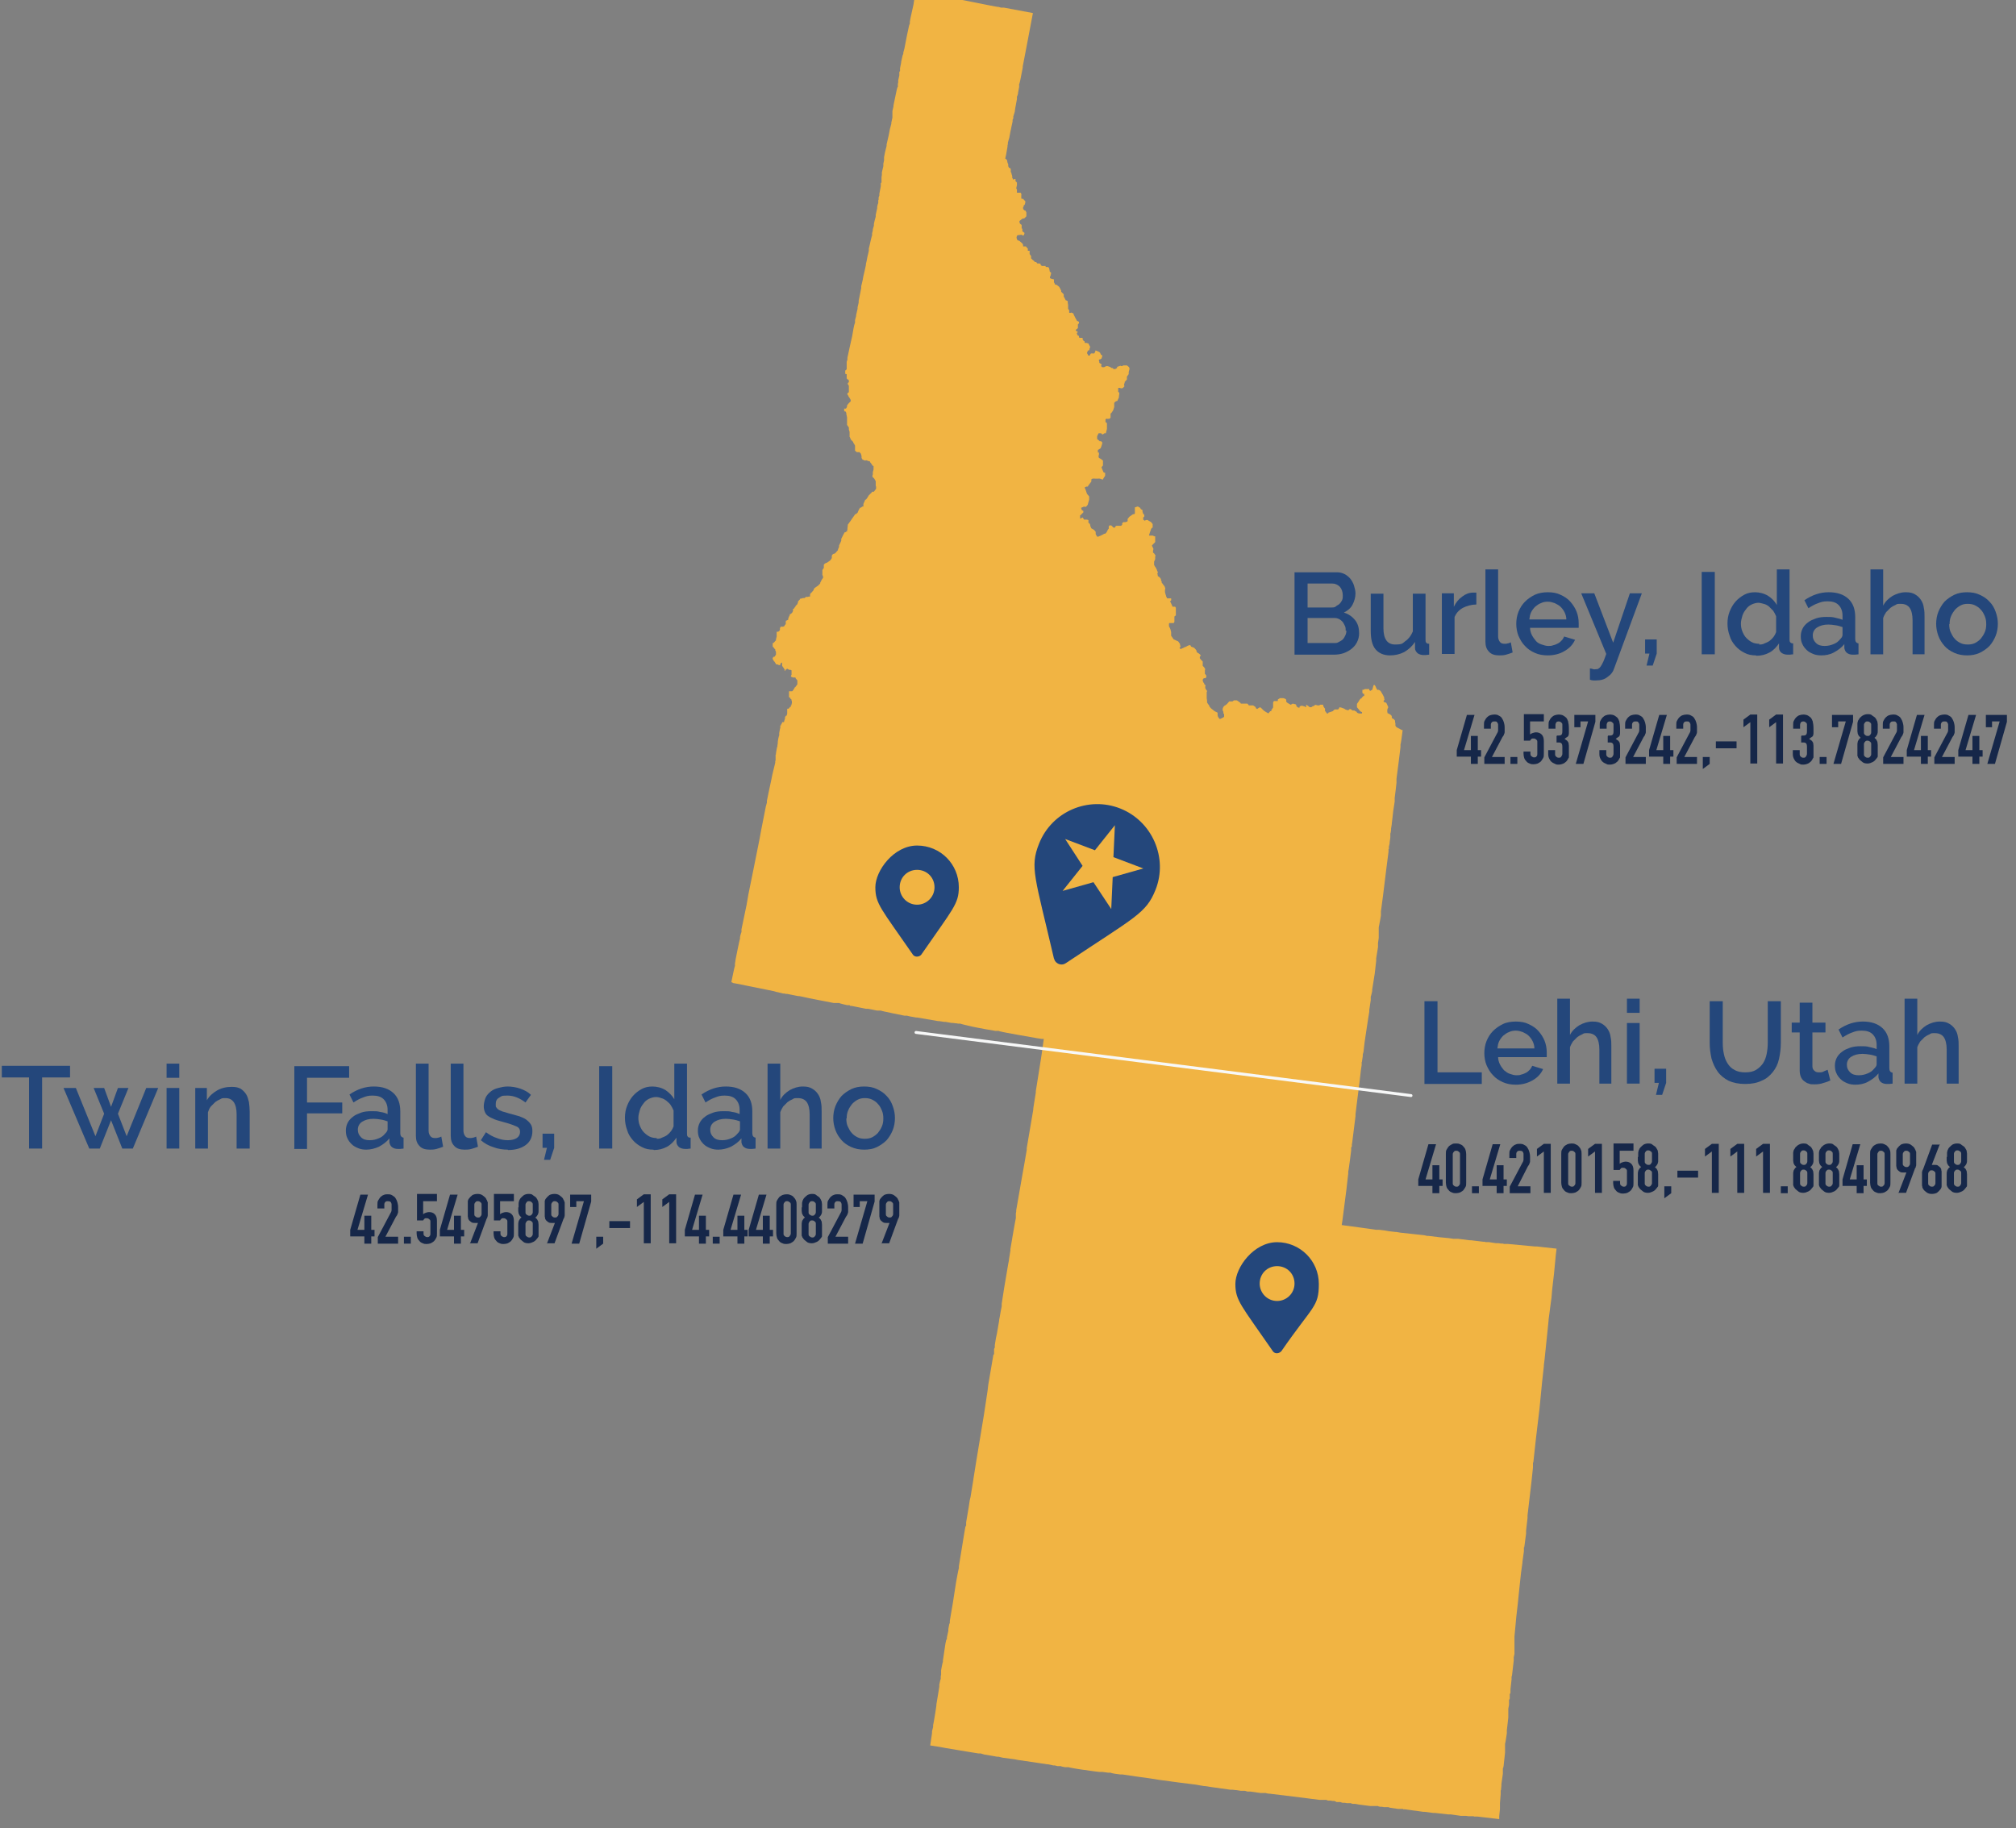 <?xml version="1.0" encoding="UTF-8"?>
<svg id="a" xmlns="http://www.w3.org/2000/svg" xmlns:xlink="http://www.w3.org/1999/xlink" version="1.1" viewBox="0 0 555.5 503.8">
  <rect x="0" y="0" width="555.5" height="503.8" fill="#808080" stroke="none"/>
  <!-- Generator: Adobe Illustrator 30.0.0, SVG Export Plug-In . SVG Version: 2.1.1 Build 123)  -->
  <defs>
    <style>
      .st0, .st1 {
        fill: none;
      }

      .st2 {
        fill: #f1b443;
      }

      .st3 {
        fill: #162749;
      }

      .st4 {
        isolation: isolate;
      }

      .st5 {
        fill: #24477b;
      }

      .st6 {
        clip-path: url(#clippath-1);
      }

      .st1 {
        stroke: #f7f8f8;
        stroke-linecap: round;
        stroke-linejoin: round;
        stroke-width: .8px;
      }

      .st7 {
        clip-path: url(#clippath);
      }
    </style>
    <clipPath id="clippath">
      <rect class="st0" width="555.5" height="503.8"/>
    </clipPath>
    <clipPath id="clippath-1">
      <rect class="st0" width="555.5" height="503.8"/>
    </clipPath>
  </defs>
  <g id="b">
    <path id="c" class="st2" d="M251.9,0l-.2,1.3-.8,3.6-.2,1.1v.5c0,0-.2.5-.2.5l-.3,1.4-.3,1.4-.7,3.6-.3,1.1v.3c0,0-.2.5-.2.5l-.4,1.8v.2c0,0-.1.5-.1.5l-.2,1v.8c-.1,0-.2.3-.2.3h0s0,.6,0,.6v.3c0,0-.3,1.3-.3,1.3v.3c0,0,0,0,0,0v.3c0,0-.1.4-.1.4v.8c-.1,0-.3.8-.3.8l-.9,4.3h0c0,.1,0,.3,0,.3l-.3,1.3h0c0,0,0,.4,0,.4h0c0,.1,0,.2,0,.2v.2h0v.2h0c0,.1,0,.2,0,.2h0c0,0,0,.2,0,.2h0c0,.1,0,.2,0,.2h0s0,.2,0,.2h0c0,.1-.3,1.4-.3,1.4v.3s-.4,1.5-.4,1.5l-.3,1.6-.6,2.6v.4s-.4,1.6-.4,1.6l-.3,1.5h0c0,.1,0,.3,0,.3h0s0,.1,0,.1v.3s0,.2,0,.2l-.2.9h0c0,.1,0,.3,0,.3v.3c0,0,0,.1,0,.1l-.4,1.7v.5c0,0,0,0,0,0v.2s-.1.6-.1.6h0s0,.4,0,.4h0s0,.5,0,.5v.6c-.1,0-.2.2-.2.2h0c0,0,0,0,0,0h0c0,.1,0,.6,0,.6h0v.2l-.4,2.1v.5s-.2.5-.2.5v.6c0,0-.1.2-.1.2h0s0,.2,0,.2v.6c-.1,0-.3,1-.3,1v.2s0,.2,0,.2h0s-.4,1.8-.4,1.8v.5c0,0-.3,1.1-.3,1.1l-.2.9v.5c0,0-.3,1-.3,1v.3s-.2.8-.2.8v.6c-.1,0-.7,2.8-.7,2.8l-.2.8h0s0,.6,0,.6l-.2.9-.2.8-.2,1.1-.2.8v.3s0,0,0,0l-.3,1.4h0s-.4,1.7-.4,1.7l-.2,1.1-.4,1.7v.3s0,.2,0,.2l-.4,2-.3,1.5v.5c0,0-.3,1.3-.3,1.3h0s0,.4,0,.4l-.4,1.7v.3s-.3,1.1-.3,1.1v.2s0,.3,0,.3v.2s-.2.6-.2.6h0c0,0-.2.9-.2.9l-.4,2.3-.3,1.3-.4,1.8-.6,2.8h0c0,0,0,.3,0,.3v.2c0,0-.2.6-.2.6v.2c0,0,0,.3,0,.3h0c0,.1,0,.2,0,.2v.2h0c0,0,0,.4,0,.4h0c0,0,0,0,0,0h0s0,.3,0,.3h0c0,.1,0,.1,0,.1h0c0,.1,0,.3,0,.3l-.2.3h0c0,0,0,0,0,0h0s-.2.1-.2.1h0c0,.1,0,.2,0,.2v.4c0,0,0,.2,0,.2h0s0,0,0,0h0c0,0,0,.1,0,.1h0s.2.1.2.1h.2c0,0,0,0,0,0h0s0,.1,0,.1h0v.4s0,.1,0,.1v.6c0,0,.3.3.3.3h.2c0,0,0,.1,0,.1h0s.1.2.1.2h0v.4l-.3.3h0c0,0,0,.2,0,.2h0c0,.1.3.5.3.5h0c0,.1,0,.2,0,.2v.2c0,0,0,0,0,0h0c0,0,0,.5,0,.5v.5s0,.2,0,.2v.2c-.1,0-.4.3-.4.3h0v.3h0c0,.1.3.4.3.4v.2c0,0,.2.2.2.2l.4.7h0v.4c0,0-.6.6-.6.6h0s-.4.5-.4.5h0c0,0,0,.1,0,.1v.2c0,0-.1.3-.1.3l-.2.3h-.1c0,0-.4,0-.4,0h0s0,0,0,0h0c0,0,0,.1,0,.1h0c0,0,0,.3,0,.3h0v.2l.2.2h.2c0,0,0,0,0,0h0c0,0,.2.4.2.4v.3c0,0,.2.9.2.9v.9c0,0,0,.9,0,.9v.3c0,0,.5.7.5.7v.6c0,0,.2.6.2.6h0v1.4c0,0,.1.1.1.1h0c0,.1.3.7.3.7l.3.3.3.3v.2c.1,0,.5.8.5.8h0c0,0,0,.3,0,.3v.3h0c0,.1,0,.3,0,.3v.5c0,0,.5.4.5.4h.1s.1,0,.1,0h0s0,0,0,0h0s0,0,0,0h0s0,0,0,0h0c0,0,0,0,0,0h0s0,0,0,0h.6c0,0,0,.1,0,.1h0s.3.3.3.3h0s.2.7.2.7v.5c0,0,0,0,0,0l.3.5h.2c0,0,.3.2.3.2h.4c0,0,0-.1,0-.1l.8.3h.3v.2l.4.5.4.6h.2c0,0,0,.2,0,.2h0s0,.3,0,.3v.4c0,0,0,.1,0,.1l-.2.7v.7c0,0-.1.2-.1.2h0v.4c0,0,.2.2.2.2l.3.3.4.7h0c0,0,0,.2,0,.2h0s0,.4,0,.4h0c0,.1,0,.4,0,.4v.3c0,0,.1.2.1.2h0c0,0,0,0,0,0h0c0,.1,0,.6,0,.6h0s0,0,0,0l-.6.8h0c0,0-.2,0-.2,0h-.3c0,.1-.1.2-.1.2l-.4.4-.4.4-.5.8-.3.4h-.2c0,.1-.2.5-.2.5l-.3.7h0s0,.3,0,.3v.4c0,0-.3,0-.3,0h0l-.4.3h-.2c0,0-.2.3-.2.3h0s-.3.6-.3.6l-.2.5-.5.4h-.2c0,.1-.3.5-.3.5l-.5.7h0s-.4.6-.4.6l-.8,1.1v.3s-.1.7-.1.7v.4s-.1.2-.1.2v.3c0,0-.1,0-.1,0h-.2c0,.1-.2.2-.2.2h-.2c0,.1-.2.4-.2.4l-.3.6-.4.8h0c0,0,0,.5,0,.5h0c0,.1-.6,1.3-.6,1.3v.4c0,0-.3.7-.3.7h0c0,0,0,.2,0,.2l-.8.9-.6.2-.3.4h0s0,.3,0,.3v.4c0,0,0,0,0,0h0s-.4.6-.4.6l-.4.3-.6.4h-.1c0,0-.4.2-.4.2l-.3.3h0c0,0,0,.2,0,.2h0c0,.1,0,.7,0,.7h0c0,0-.4.6-.4.6h0c0,.1,0,.2,0,.2h0c0,0,0,.8,0,.8h0c0,0,0,.3,0,.3l.2.5v.3s0,0,0,0h0c0,0-.2.3-.2.3l-.2.3-.2.4-.2.4v.2c0,0-.3.3-.3.3l-.3.3-.6.4-.4.3-.2.3h0c0,.1,0,.2,0,.2l-.6.7-.2.2h-.1c0,0-.1.4-.1.4h0c0,.1,0,.3,0,.3h0s0,.1,0,.1h0c0,0,0,.1,0,.1h-.4c0,.1-.5.1-.5.1h-.1s0,0,0,0h-.2c0,.1-.3.3-.3.3h0s0,0,0,0h0s-.1,0-.1,0h0c0,0-.1,0-.1,0h-.2s0,0,0,0l-.7.2h-.2c0,0,0,.2,0,.2l-.5.5v.2l-.2.6h0c0,0-.2.2-.2.2l-.3.3v.2c0,0-.1,0-.1,0h0c0,0-.4.6-.4.6h-.2c0,.1,0,.4,0,.4v.2l-.2.4-.4.4h-.2s-.1.2-.1.2v.2c0,0-.1.1-.1.1l-.3.7v.4s-.1,0-.1,0l-.3.2h-.1s-.1,0-.1,0h0c0,0-.1.3-.1.3h0c0,0,0,.3,0,.3v.4c0,0-.3.3-.3.3v.2c-.1,0-.4.2-.4.2h-.2s-.4,0-.4,0h-.1c0,.1-.2.4-.2.4h0v.2h0c0,.1,0,.3,0,.3l-.2.3-.3.2h-.2c0,0-.1,0-.1,0h-.1c0,0,0,.1,0,.1v.4s0,.4,0,.4v.4l-.2.8v.3c-.1,0-.4.4-.4.4h0c0,0-.3.3-.3.3h-.2c0,0,0,.3,0,.3v.7c.1,0,.3.3.3.3l.3.4h.1c0,.1,0,.3,0,.3l.2.4h0c0,0,0,.5,0,.5h0s0,.3,0,.3h0l-.4.6h0s-.3,0-.3,0h0s0,0,0,0v.2c0,0-.2,0-.2,0h0s0,.4,0,.4l.4.7h.1c0,.1.5.8.5.8h.4c0,.1.4.2.4.2h.3c0-.1,0-.2,0-.2h0c0,0,0-.2,0-.2l.4-.3h0s0,0,0,0h0s0,0,0,0h.1s0,0,0,0h0c0,0,0,.2,0,.2v.2s0,0,0,0v.5l.3.4h0c0,0,.2.3.2.3l.2.3v.3h0c0,0,0,.1,0,.1h.1s0,0,0,0h0s.2-.4.2-.4h.2c0-.1.1-.2.1-.2h.2s.1.1.1.1h0s.4.2.4.2h.4s.1.1.1.1h.1c0,0,0,0,0,0h0v.3h0c0,0,0,.3,0,.3v.7c-.1,0-.2.4-.2.4h.1c0,.1,0,.1,0,.1l.5.2h.2s.2,0,.2,0h.3v.2l.5.6h0c0,.1,0,.4,0,.4v.4s0,.1,0,.1h0c0,.1,0,.2,0,.2l-.6.8h-.1c0,.1-.4.7-.4.7h0c0,0-.2.3-.2.3h-.1c0,.1,0,.1,0,.1h0c0,0,0,0,0,0h0s-.4,0-.4,0h-.3s0,0,0,0h-.1s0,0,0,0h-.1v.8c0,0,0,.2,0,.2v.2s0,.2,0,.2h0c0,.1,0,.2,0,.2l.4.3v.2c.1,0,.3.2.3.2v.3c.1,0,.1.4.1.4v.4c-.1,0-.1,0-.1,0v.4c-.1,0-.2.1-.2.1v.4c-.1,0-.1,0-.1,0h-.1c0,0-.4.5-.4.5h-.3c0,0-.1.1-.1.1h0c0,0,0,.2,0,.2v.2h0s0,0,0,0h0s0,.2,0,.2v.7c0,0-.1.2-.1.2v.3c0,0-.2,0-.2,0h0s-.3.4-.3.4h0v.4h0s-.2.6-.2.6h0c0,.1-.1.4-.1.4h0s-.1,0-.1,0h0s0,0,0,0h-.2c0,0,0,0,0,0h0c0,0-.2,0-.2,0h0c0,0,0,.2,0,.2h0c0,0-.3.5-.3.5v.2c-.1,0-.2,0-.2,0h0v.8c-.1,0-.1.2-.1.2h0c0,0-.2,1.1-.2,1.1v.7c-.1,0-.3,1.1-.3,1.1h0s-.1.7-.1.7v.4s-.1.5-.1.5v.4c0,0-.1,0-.1,0v.2s-.1.4-.1.4l-.2,1.2v.3c0,0-.1.1-.1.1h0c0,.1,0,.4,0,.4v.4c0,0,0,0,0,0v.2s0,0,0,0v.6c-.1,0-.1.2-.1.2v.4c0,0-.8,3.3-.8,3.3l-.3,1.5-.6,2.8-.6,2.9v.5c0,0-.3,1.1-.3,1.1l-1.3,6.6-.4,2.2h0s-1.7,8.5-1.7,8.5l-1.4,6.9h0c0,.1-.5,2.9-.5,2.9l-1.4,6.7v.8c-.1,0-.4,1.3-.4,1.3v.5c-.1,0-1.2,5.6-1.2,5.6h0c0,0-.2,1.3-.2,1.3v.6c-.1,0-1,4.5-1,4.5h.2c0,0,.3.2.3.2l1.1.2,9.9,2h0s1.1.3,1.1.3h.1l1.6.4h.4c0,0,.3.1.3.1h0s.4,0,.4,0h0s.5.1.5.1l2.5.5h.3c0,0,1,.2,1,.2h0l1.8.4,3.1.6h0s3.6.7,3.6.7h.2s.4,0,.4,0h.9c0,.1,2.2.6,2.2.6h.7c0,.1.2.2.2.2h.3c0,0,4,.8,4,.8h.6c0,0,2.5.5,2.5.5h.2s0,0,0,0h.8c0,.1,6.5,1.4,6.5,1.4h.3s.4,0,.4,0l.8.2h0l1.7.3h0s.3,0,.3,0l5.8,1h.3s1.3.2,1.3.2h.4s1.7.3,1.7.3h.4c0,0,.7.1.7.1h.3s.4.1.4.1h.6c0,0,.7.2.7.2h0l2.5.6,1.5.3,2.1.4,2.9.5h.9c0,.1,2.1.5,2.1.5l3.3.6,5.1.9,1.3.2h.4s.2,0,.2,0l-.6,4.3-.2,1.3-.6,3.8h0c0,0-.8,5-.8,5v.4c0,0,0,0,0,0h0s-.5,3.1-.5,3.1l-.2,1.3v.3s-1.8,10.6-1.8,10.6v.4s0,.1,0,.1l-.6,3.5-.8,4.5h0s-.4,2.3-.4,2.3l-1.1,6.3v.4s-.1.5-.1.5h0s0,.2,0,.2v.3s0,.4,0,.4h0c0,.1,0,.4,0,.4l-.2,1-.5,2.8-.8,4.7v.4c0,0,0,0,0,0l-.4,2.5v.2s-.2,1-.2,1l-1.1,6.5-.7,4.5v.5s0,0,0,0v.2s-.3,1.5-.3,1.5l-.2,1.2-.2,1v.2s-.1.6-.1.6l-.5,2.9-.3,1.4-.3,1.9v.7c-.1,0-.2.4-.2.4v.4s0,.2,0,.2v.8c-.1,0-.2.2-.2.2h0s-1.4,8.2-1.4,8.2l-.2,1.7h0c0,0-1,6.6-1,6.6l-2.1,12.7-.8,5h0c0,0,0,.1,0,.1l-.8,4.9-.2.8-.3,2-.7,4.1v1c-.1,0-.2.2-.2.2l-.3,1.7-.6,3.7-.9,5.5v.6c-.1,0-.8,4-.8,4l-.9,5.8-.4,2.3-.4,2.4v.6c-.1,0-.2.5-.2.5l-.2,1.1v.5s-.4,1.8-.4,1.8v.4c0,0-.2.4-.2.4h0s-.2.9-.2.9l-.7,4.7v.4c-.1,0-.5,2.3-.5,2.3h0c0,0,0,.6,0,.6h0v.6c0,0-.1.4-.1.4v.8c-.1,0-.4,1.6-.4,1.6v.5s-.3,1.9-.3,1.9l-.5,3h0s0,.3,0,.3h0s-.3,2-.3,2l-.4,2.4-.2,1v.5c0,0-.3,1.2-.3,1.2v.5s0,0,0,0l-.5,3.4,2.6.4h0s1.6.3,1.6.3l6.6,1.1,2.5.4h.6c0,0,1,.3,1,.3l2.4.4,1.1.2h.4c0,0,1.3.3,1.3.3l3.1.4,1,.2,4.8.7,1.3.2,2,.3h.2s1.4.3,1.4.3h.4s.8.2.8.2h.9c0,.1,1.2.3,1.2.3h1c0,.1,3.2.6,3.2.6l3.6.5,1.6.2h.4s0,0,0,0h.1s.2,0,.2,0h.2s1.5.2,1.5.2h.7c0,.1,1.2.3,1.2.3l1.5.2h.2s.4,0,.4,0l4.1.6,3.6.5,2.5.4,5.2.7,4.8.6,1.1.2,1.2.2h.2l2,.3,5,.7h.2s0,0,0,0h0s.4,0,.4,0h0s.8.1.8.1h.2s0,0,0,0l1.3.2h.5c0,0,0,0,0,0h.6c0,0,.7.2.7.2h.4s.3,0,.3,0l2.9.4h1.5c0,.1.9.2.9.2h.2s9.8,1.2,9.8,1.2l1.5.2,2.4.3h.7c0,0,.1,0,.1,0h1.1c0,.1.5.2.5.2h.6s.6.1.6.1h.5s0,0,0,0l.6.3h1c0,0,.6.2.6.2h.6c0,0,.6.1.6.1h1.1c0,.1.6.2.6.2h.6s1.1.2,1.1.2l3.1.4h.4s.6,0,.6,0h1.1c0,.1.6.2.6.2h.5c0,0,.5.1.5.1h1.3c0,.1.6.2.6.2h0s2.1.3,2.1.3h1.3c0,.1,0,.1,0,.1h.5s2.9.4,2.9.4h.1s2.1.3,2.1.3h.4s2.3.3,2.3.3h.4s.1,0,.1,0l3.6.4h.7c0,0,2.8.4,2.8.4h.7s.2,0,.2,0h.5s.7.1.7.1h1.5c0,.1,0,.1,0,.1h.1s.5,0,.5,0h.4s1.7.2,1.7.2l4.3.5v-.8c0,0,0,0,0,0l.2-2h0c0,0,0-.6,0-.6v-.4s0-.5,0-.5h0c0,0,0-.1,0-.1l.2-2.5v-1c0,0,.1-.1.1-.1v-.2s.1-1.1.1-1.1v-.4s.4-2.8.4-2.8v-1.5c.1,0,.2-.6.2-.6l.4-3.7v-.3s0-.4,0-.4h0s0-.6,0-.6v-1.2c.1,0,.5-2.9.5-2.9v-.8s.2-1.7.2-1.7l.2-1.8h0s0-1.1,0-1.1v-.4s0-.2,0-.2v-.7c0,0,.2-1.1.2-1.1v-1.4c.1,0,.2-.3.2-.3v-1.2c0,0,.2-.4.2-.4v-1c0,0,.3-2.7.3-2.7v-.9c0,0,.1,0,.1,0l.5-4.3v-.9c0,0,.2-.9.2-.9v-.4s0-3.2,0-3.2v-1.2s.5-5.4.5-5.4l.4-3.5.4-3.9.5-4.7.4-2.9v-.2s.4-2.9.4-2.9v-1.1c.1,0,.1,0,.1,0l.2-1.5h0s.3-2.3.3-2.3v-.8c0,0,0,0,0,0l.4-3.5v-.3s0,0,0,0v-.4s1.1-9.4,1.1-9.4l.4-3.8v-1.4c.1,0,.1,0,.1,0l.7-6.4.4-3.4.6-5,.7-7.2h0s.5-4.5.5-4.5v-.3l.2-1.6.9-8.7.2-2v-.2s.2-1.5.2-1.5h0s.4-3.1.4-3.1l.2-1.4.2-2.4.5-4.3.5-5.2.2-1.7-3.7-.4-1.7-.2h-.6s-7.5-.7-7.5-.7h-1c0,0-.3-.1-.3-.1h-.5s-.7-.1-.7-.1h-.7c0,0-2-.3-2-.3h-1c0,0,0-.1,0-.1h-.5s-3.3-.4-3.3-.4h-.4s0,0,0,0l-3.2-.4h-.4s-.7,0-.7,0h-.2s-1.3-.2-1.3-.2l-2.1-.2h-.1l-3.3-.4h-.4c0,0-.9-.2-.9-.2l-2.8-.3-3.7-.4-1.2-.2h-.2l-1.8-.2-1.1-.2-1.6-.2h-.5s-.3,0-.3,0h-.1s-.6-.1-.6-.1l-3.6-.5-5.2-.7.2-1.3,1.1-8.5h0c0-.1.5-4.4.5-4.4v-.6c.1,0,.8-5.7.8-5.7v-.9c.1,0,.2-.3.2-.3v-.5s.1-.6.1-.6l.4-3.2.5-4h0c0-.1,0-.5,0-.5h0c0,0,.3-2.5.3-2.5l.8-6.3.4-3.5.2-1.3v-.8c.1,0,.1-.3.1-.3l.2-1.3v-.5c0,0,.2-.7.2-.7l.3-2.6.4-2.7.3-2,.4-2.6.2-1.2v-.5s.4-2.7.4-2.7v-1c.1,0,.4-1.5.4-1.5v-.4s.4-2.5.4-2.5h0c0-.1.3-1.9.3-1.9l.4-3.5v-.7c0,0,.5-3.1.5-3.1v-.4s0-.2,0-.2v-.5s.2-1.4.2-1.4h0c0-.1,0-.2,0-.2v-.7c0,0,0-.2,0-.2v-.4s0-.2,0-.2v-.2s0-.3,0-.3v-.7c0,0,.4-2.1.4-2.1l.2-1.2h0c0-.1,0-.4,0-.4v-.2s0-.3,0-.3v-.2s.6-4.5.6-4.5l.9-7.3.6-4.7v-.7c.1,0,.1,0,.1,0v-.7s.2-.8.2-.8v-.3l.2-1.4h0v-1.1c.1,0,.2-1,.2-1v-.3s.2-1.3.2-1.3v-.2s.2-1.6.2-1.6l.2-1.8.4-2.6v-.3s0,0,0,0v-.7c0,0,.1-.8.1-.8l.2-1.6h0s.2-1.8.2-1.8v-.4s0-.2,0-.2v-.2s0-.3,0-.3l.6-4.6.5-4.1v-.8c.1,0,.4-2.4.4-2.4h0c0,0,.2-1.5.2-1.5h-.2c0,0-.2-.1-.2-.1l-.7-.4h0s0,0,0,0h0c0,0-.1,0-.1,0l-.3-.2-.3-.2-.2-.3v-.7c-.1,0-.1-.7-.1-.7l-.4-.5h-.2s-.3-.3-.3-.3v-.4c0,0-.1-.2-.1-.2l-.2-.2-.3-.2-.6-.3v-.3c-.1,0,0-.8,0-.8l.2-.4v-.2c0,0-.4-.9-.4-.9l-.2-.3h-.3l-.4-.3.3-.5h0c0,0-.1-.3-.1-.3h0c0,0,0-.3,0-.3l-.4-.8-.6-1-.5-.3h-.2c0,.1-.2,0-.2,0l-.3-.5h0c0-.1-.2-.5-.2-.5h0c0,0-.2-.3-.2-.3h-.3c0,0-.1.3-.1.3h0c0,0-.2.7-.2.7v.2s-.6.4-.6.4l-.3-.2v-.3c0,0-.3,0-.3,0h-.2s-.3,0-.3,0h-.4c0,0-.4.2-.4.2h-.3c0,.1,0,.3,0,.3h0v.5s.2.3.2.3h.3c0,.1,0,.2,0,.2v.4c-.1,0-.2,0-.2,0l-.4.4-.2.3h-.2c0,.1-.3.4-.3.4h0c0,.1-.5.8-.5.8l-.2.3v.9c0,0,.5.6.5.6l.3.4.4.3h.2v.4h-.1c0,.1-.8,0-.8,0l-.5-.2v-.2c-.1,0-.7-.4-.7-.4h-.3c0,0-.2,0-.2,0l-.3-.2-.3-.2h0s-.2,0-.2,0l-.3.3h-.4c0,.1,0,0,0,0l-.5-.2h0c0,0-.3-.2-.3-.2l-.8-.3h0s-.5-.1-.5-.1l-.2.4-.2.2h-.4s-.2,0-.2,0h-.3s-.4.3-.4.3h0c0,.1-.2.2-.2.2l-1.2.4v.2h-.4l-.2-.3-.3-.4v-.6c0,0-.3-.4-.3-.4l-.2-.4v-.3c-.1,0-.6,0-.6,0h-.2c0,0-.3.2-.3.2h-.4c0,0-.8-.2-.8-.2h0c0,0,0,.2,0,.2l-.4.2h-.2c0,.1-.4.3-.4.3h-.4l-.5-.4-.5-.3v.2s0,.2,0,.2v.3c-.1,0-.6-.3-.6-.3h-.2c0,0-.2-.1-.2-.1h-.4c0,0-.4.2-.4.2v.3c-.1,0-.3,0-.3,0h-.1l-.5-.4v-.3s-.2-.2-.2-.2l-.8-.2-.5.3h-.1s-1-.6-1-.6l-.2-.3v-.2c.1,0,0-.3,0-.3l-.4-.3h-.1s-.3-.1-.3-.1h-.8s-.1,0-.1,0l-.5.3h0s-.1.1-.1.1h0v.4s0,0,0,0h-.1c0,0-.8,0-.8,0h-.2c0,0-.2.4-.2.4v1.4c-.1,0-.2.3-.2.3l-.3.4v.3c-.1,0-.3,0-.3,0l-.5.6-.7-.4-.6-.4-.3-.3-.4-.4-.3-.2h0c0,0-.4.2-.4.2l-.4.3-.3-.2h0c0-.1-.2-.4-.2-.4l-.6-.4h-.2c0,0-.7,0-.7,0h-.3s-.2-.3-.2-.3l-.2-.2h-1.7s-.1,0-.1,0h0c0,0-.1-.2-.1-.2l-.4-.3-.3-.2-.3-.2h-.3c0,0-.5,0-.5,0l-.4.3h-.4s0,0,0,0h-.5s-.6.7-.6.7l-.5.4h-.1c0,0-.4.4-.4.4l-.2.5v.3c-.1,0,.2.6.2.6v.4c.1,0,.2.3.2.3v.2s0,.4,0,.4h0c0,0-.2.2-.2.2l-.4.2-.4.2h-.3c0,0-.4-.6-.4-.6h0c0-.1-.1-.4-.1-.4h0c0,0,0-.7,0-.7l-.4-.2-.4-.2-.9-.7-.3-.3-.3-.4v-.2c-.1,0-.6-.8-.6-.8v-.5s-.1-.7-.1-.7v-.6c0,0,0-.3,0-.3v-.8c.1,0,.1-.3.1-.3l-.3-.4-.2-.4v-.4c0,0,.1-.3.1-.3l-.4-.4v-.2c0,0-.2-.2-.2-.2l-.2-.5v-.3c-.1,0,0,0,0,0l.3-.4h.2c0,0,.3,0,.3,0h0c0,0,.2-.4.2-.4v-.3l-.2-.3-.2-.2v-1c0,0,.1-.3.1-.3l-.3-.5-.4-.4v-.9s0-.3,0-.3l-.4-.4-.4-.5h0c0,0,0-.4,0-.4l.2-.2v-.3c0,0-.2-.2-.2-.2l-.4-.3h-.1s0,0,0,0l-.4-.4v-.3c0,0-.3-.4-.3-.4l-.4-.4-.8-.3-.2-.4h-.3c0,0-.5.2-.5.2h0s0,0,0,0h0s-.5.3-.5.3h-.2c0,.1-.8.4-.8.4l-.4.2-.3-.4h0c0-.1.3-.2.3-.2h0c0,0-.2-.9-.2-.9l-.5-.7h-.2c0-.1-1-.5-1-.5l-.7-1h0c0,0,0-.5,0-.5v-.5s-.2-.8-.2-.8h0c0-.1-.4-.8-.4-.8h0c0-.1,0-.4,0-.4v-.3s.1-.2.1-.2h.4s.1,0,.1,0h.2c0,0,.4,0,.4,0h.1s.2-.3.2-.3v-.6c0,0,0-.4,0-.4v-.5c0,0,.4-.3.4-.3h0c0,0,0-.9,0-.9v-.3s0-.4,0-.4v-.5l-.2-.3h-.1c0,0-.2,0-.2,0h-.4c0-.1-.7-1.5-.7-1.5l.3-.2v-.3c.1,0,0-.2,0-.2h0c0-.1,0-.1,0-.1h-.6c0,0-.2,0-.2,0h-.3c0,0-.3-.6-.3-.6v-.2c-.1,0-.1-.2-.1-.2l-.2-.7h0v-.4s0-.2,0-.2h0c0-.1.1-.4.1-.4l-.2-.6-.4-.5-.2-.3-.2-.2v-.3c0,0-.2-.4-.2-.4v-.3s-.2-.3-.2-.3l-.2-.2-.2-.2h-.1l-.2-.2v-.3s-.1-.2-.1-.2v-.2c0,0,.1,0,.1,0h0s0-.1,0-.1v-.3l-.2-.4v-.2c-.1,0-.2-.2-.2-.2v-.2c-.1,0-.6-.9-.6-.9v-.2c0,0,0-.7,0-.7l.3-.7v-.4c0,0,0,0,0,0v-.4c.1,0,.1-.2.1-.2h0c0,0-.4-.6-.4-.6l-.3-.2v-.2s0-.3,0-.3h0c0-.1.1-.4.1-.4v-.2l-.2-.4-.2-.4h0c0-.1.4-.5.4-.5l.5-.5v-1.6c0,0,0,0,0,0h-.2c0,0-.5-.2-.5-.2h-.2s-.2,0-.2,0h-.6c0-.1,0-.1,0-.1h0c0-.1.6-1.8.6-1.8l.3-.3h.1c0,0,0-.2,0-.2h0c0-.1,0-.4,0-.4h0c0,0,0-.4,0-.4l-.2-.2-.2-.3-.7-.4-.3-.2h-.4c0,0-.4.2-.4.2h0c0,0-.4-.3-.4-.3h0s0-.1,0-.1v-.5c.1,0,.3-.3.3-.3v-.2h0c0,0,0-.2,0-.2l-.3-.3-.2-.6v-.4l-.2-.2h0s0,0,0,0h-.2c0-.1-.4-.6-.4-.6h-.2c0,0-.2-.2-.2-.2h-.2s-.6.2-.6.2h-.1c0,0,0,.6,0,.6v.4c0,0,0,.5,0,.5v.2s-.2.2-.2.2h-.3s0,0,0,0h0s-1,.7-1,.7l-.5.6v.3c0,0,0,.3,0,.3l-.2.2h-.2c0,0-.2.1-.2.1h-.6l-.3.3h0c0,0,0,.2,0,.2v.2s-.3.3-.3.3h-.5c0,0-.4,0-.4,0h-.4s-.2.1-.2.1l-.2.4h-.4s-.3-.3-.3-.3l-.3-.3h-.4c0,0-.1,0-.1,0l-.2.3h0c0,0,0,.2,0,.2v.4c0,0-.2.2-.2.2l-.4.8-.4.4h-.3c0,.1-.9.5-.9.5l-.7.3h-.3c0,0-.4-.7-.4-.7v-.6h0c0-.1-.5-.6-.5-.6l-.7-.4-.3-.7v-.2s-.1-.3-.1-.3l-.3-.3h-.1v-.8h-.2c0,0-.1-.1-.1-.1h-.2s-.3,0-.3,0h-.2c0,0-.2,0-.2,0l-.2-.3h0c0,0-.2-.3-.2-.3h0s-.6.3-.6.3h0c0,0,0,0,0,0h-.1v-.9c.1,0,.1,0,.1,0l.2-.2.2-.2.2-.2.2-.2v-.4c0,0-.4-.2-.4-.2l-.2-.5v-.2s.1,0,.1,0l.7-.3h0s.2,0,.2,0h0c0,0,0,.2,0,.2l.5-.3.3-.4.4-1.4v-.5s0-.2,0-.2h0s0-.2,0-.2l-.6-.7-.2-.6-.2-.6-.2-.4v-.2c.1,0,.4-.2.4-.2h.4c0-.1,1-1.4,1-1.4h0c0,0,0-.2,0-.2h0c0,0,0-.2,0-.2v-.2c0,0,.3-.2.3-.2h.3c0-.1.3,0,.3,0h.5c0,0,.4,0,.4,0h.2c0-.1.7.1.7.1l.4.2.7-1.1h0c0,0,0-.3,0-.3h0s0-.1,0-.1v-.4c0,0-.4-.1-.4-.1l-.2-.4-.4-1h0c0-.1.4-.5.4-.5v-.3s0-.7,0-.7v-.4c-.1,0-.4-.3-.4-.3h0s-.3-.2-.3-.2l-.4-.2h0s-.1-.3-.1-.3v-.3h0c0,0,.1-.3.1-.3h0s0-.6,0-.6h-.3c0-.1,0-.4,0-.4v-.3c0,0,.5-.3.5-.3l.3-.2h0s0-.1,0-.1l.2-.5.2-.7h0c0,0,0-.1,0-.1v-.2c0,0-.3-.3-.3-.3h-.4c0,0,0,0,0,0h0s-.3-.3-.3-.3l-.4-.3v-.8l.4-.8h0s.5,0,.5,0h.2l.3.3h.2s.4-.3.4-.3h.4c0,0,.3-1.2.3-1.2v-.7s0-.7,0-.7v-.2s0,0,0,0l-.4-.3v-.5c0,0,0-.2,0-.2l.2-.2h.3c0,.1.4,0,.4,0h.2c0,0,.3-.3.3-.3v-.2c0,0,0-.7,0-.7v-.2c0,0,.3-.3.3-.3l.2-.3.2-.3.3-.9v-1.1c-.1,0,.3-.4.3-.4l.4-.2h.2c0-.1,0-.1,0-.1h0s.4-.9.4-.9v-.3c0,0,.1-.6.1-.6h0c0-.1,0-.4,0-.4h0l-.3-.2v-.3c0,0,0-.8,0-.8h0c0,0,0,0,0,0h0c0,0,0,0,0,0h.1s.3,0,.3,0h.2c0,.1,0,.1,0,.1h.5s.2-.1.2-.1l.4-.4v-.2c0,0-.1-.2-.1-.2h0c0-.1.2-.7.2-.7v-.2c.1,0,.3-.3.3-.3l.3-.3v-.2s0-.1,0-.1h0v-.5c0,0,.5-.7.5-.7v-.6c0,0,.2-.7.2-.7h0c0-.1,0-.4,0-.4l-.2-.3h0c0,0-.5-.4-.5-.4h0s-1,0-1,0l-.3.2h-.2s-.3-.1-.3-.1l-.9.3v.3c0,0-.5.3-.5.3h-.5c0-.1-.3-.3-.3-.3h-.3c0-.1-.4-.3-.4-.3l-.6-.2h-.4l-.6.3h-.3c0,0,0,0,0,0h-.2c0,0-.3-.3-.3-.3v-.2h.1v-.4h-.2c0-.1-.4-.3-.4-.3v-.3c0,0-.1-.3-.1-.3v-.3c0,0,.4-.1.4-.1l.3-.2.2-.6v-.3c-.1,0-.3-.1-.3-.1l-.3-.6h0c0-.1-.6-.4-.6-.4h0s-.1,0-.1,0l-.4-.2h-.2c0,.1,0,.3,0,.3l-.3.5h-.1c0,0-.4,0-.4,0h-.4s-.3.4-.3.4h0c0,0,0,.2,0,.2h-.3s-.1,0-.1,0l-.4-.7h0c0-.1.2-.5.2-.5v-.2c.1,0,.1,0,.1,0h.2l.2-.3v-.2c0,0,.2-.5.2-.5l-.4-.7v-.2c0,0-.6-.2-.6-.2h-.5c0,0-.1-.5-.1-.5h-.2c0-.1-.3-.5-.3-.5h0v-.4s0,0,0,0h-.7c0,0-.3-.1-.3-.1v-.4c0,0-.5-.3-.5-.3v-.3c-.1,0-.1-.3-.1-.3h.2c0-.1,0-.4,0-.4h-.3c0,0-.2-.3-.2-.3l.2-.3h.1s.3-.3.3-.3v-.2s0-.2,0-.2v-.6s.3-.3.3-.3v-.2s0-.2,0-.2l-.3-.2h-.2c0-.1-.2-.3-.2-.3h0s0-.1,0-.1l-.2-.3-.3-.6-.3-.6v-.2l-.7-.3h0c0,0,0,.1,0,.1h-.5v-.7c0,0-.3-.4-.3-.4v-.8s0-.3,0-.3h0c0-.1-.1-.6-.1-.6h0c0,0,0-.4,0-.4l-.3-.2h-.1s-.1,0-.1,0l-.3-.5v-.2c0,0-.1,0-.1,0h0s-.2-.4-.2-.4v-.3s0-.3,0-.3l-.7-.7v-.3l-.4-.8-.2-.3-.4-.3-.2-.2h-.2s-.4-.2-.4-.2v-.2s-.2-.3-.2-.3h0c0,0,0-.5,0-.5v-.3c-.1,0-.8-.2-.8-.2h0l-.3-.2h0s0-.3,0-.3l.2-.4v-.2c.1,0,.1-.4.1-.4v-.2s-.3-.2-.3-.2h0s-.1-.2-.1-.2v-.4c-.1,0-.1,0-.1,0v-.4s-.3-.3-.3-.3h-.5s-.2-.1-.2-.1v-.2h-1c0-.1-.2-.1-.2-.1l-.2-.3v-.2h-.1c0-.1-.4-.1-.4-.1h-.4c0,0-.3-.4-.3-.4h-.4c0-.1-.2-.3-.2-.3l-.4-.3-.4-.4h0c0-.1,0-.4,0-.4v-.3c-.1,0-.4-.5-.4-.5v-.2s0-.5,0-.5v-.2c-.1,0-.4,0-.4,0h-.1c0-.1,0-.4,0-.4h0c0-.1,0-.2,0-.2l-.4-.4h0s-.1-.2-.1-.2h-.2c0,0-.4,0-.4,0h-.2s0-.1,0-.1v-.3c0,0-.2-.4-.2-.4l-.8-.7-.5-.2-.2-.2h0v-.2h0s-.1-.2-.1-.2v-.2s.1-.4.1-.4l.2-.2h.2c0,0,.7-.1.7-.1h.3c0,.1.2.2.2.2h.2c0,0,.2-.3.2-.3h0c0-.1.1-.4.1-.4h0c0,0,0,0,0,0h0c0,0-.5-.4-.5-.4h-.1c0,0,0-.6,0-.6v-.2c-.1,0-.2,0-.2,0h0c0,0,0-.3,0-.3h0c0-.1,0-.2,0-.2v-.5s-.1-.1-.1-.1h0s0,0,0,0l-.4-.3v-.2c-.1,0-.1-.2-.1-.2v-.3c0,0,.5-.4.5-.4l.4-.3h.4l.6-.6v-.8c0,0,0-.3,0-.3l-.3-.5h-.2s-.4-.4-.4-.4v-.5s.2-.3.2-.3v-.3c.1,0,.2,0,.2,0l.2-.6v-.2s0,0,0,0v-.3c-.1,0-.6-.6-.6-.6h-.1c0-.1-.1,0-.1,0h-.2s-.1-.2-.1-.2v-.4c0,0,0-.2,0-.2v-.3c.1,0,0-.3,0-.3l-.2-.3h-.2c0,0-.2,0-.2,0h-.4c0,0-.2,0-.2,0v-.2s0-.3,0-.3v-.4s-.2-.3-.2-.3l.2-.9v-.2c0,0,0-.5,0-.5l-.4-.4v-.3c0,0,0,0,0,0v-.3c-.1,0-.7.2-.7.2h0c0-.1,0-.2,0-.2l-.2-.3h0c0-.1,0-.5,0-.5l-.2-.6v-.2s0,0,0,0h0s0,0,0,0l-.2-.3h0c0-.1,0-.3,0-.3v-.5c0,0-.1-.2-.1-.2l-.4-.2-.2-.4v-.5s-.2-.5-.2-.5h0c0-.1-.1-.4-.1-.4v-.2c0,0-.3-.4-.3-.4h-.2s0,0,0,0h0c0-.1,0-.2,0-.2h0s.2-.9.2-.9l.4-2.3v-.3s.1-.4.1-.4v-.4c0,0,.4-1.4.4-1.4l.3-1.6.4-1.9.2-.9v-.5c0,0,.2-.4.2-.4v-.5c0,0,.4-1.3.4-1.3h0c0,0,.1-.8.1-.8l.5-2.7v-.7c.1,0,.3-.8.3-.8v-.2s.3-1.6.3-1.6v-.8c.1,0,.4-1.5.4-1.5l.6-3.1v-.3s1.4-7.3,1.4-7.3l1.4-7.4-8-1.5h-.3s-.2,0-.2,0h-.3s-.7-.2-.7-.2h-.2s-.6-.1-.6-.1l-1.6-.3-6.5-1.3-7.1-1.4h0Z"/>
    <line id="d" class="st1" x1="252.4" y1="284.5" x2="388.8" y2="301.9"/>
    <g id="e">
      <g class="st7">
        <g id="g">
          <path id="h" class="st5" d="M290.4,264.1c-5.2-22.4-6.7-25.1-4.1-31.6,3.5-8.9,13.6-13.2,22.4-9.7s13.2,13.6,9.7,22.4c-2.6,6.5-5.5,7.4-24.7,20.2-1,.7-2.3.4-3-.6-.1-.2-.2-.5-.3-.7"/>
          <path id="i" class="st5" d="M350.7,372.3c-8.7-12.6-10.3-13.9-10.3-18.5s5.1-11.5,11.5-11.5c6.3,0,11.5,5.1,11.5,11.5s-1.6,5.9-10.3,18.5c-.5.6-1.4.8-2,.4-.1-.1-.3-.2-.4-.4M351.9,358.5c2.6,0,4.8-2.1,4.8-4.8s-2.1-4.8-4.8-4.8-4.8,2.1-4.8,4.8h0c0,2.6,2.1,4.8,4.8,4.8"/>
          <path id="j" class="st5" d="M251.5,263c-8.7-12.6-10.3-13.9-10.3-18.5s5.1-11.5,11.5-11.5c6.4,0,11.5,5.1,11.5,11.5h0c0,4.6-1.6,5.9-10.3,18.5-.4.6-1.4.8-2,.4-.1-.1-.3-.2-.4-.4M252.7,249.3c2.6,0,4.8-2.1,4.8-4.8s-2.1-4.8-4.8-4.8-4.8,2.1-4.8,4.8h0c0,2.6,2.1,4.8,4.8,4.8h0"/>
          <g id="k" class="st4">
            <g class="st4">
              <g class="st4">
                <path class="st5" d="M374.5,174.5c0,.9-.2,1.7-.6,2.5s-.9,1.3-1.5,1.8-1.4.9-2.2,1.2c-.9.3-1.8.4-2.7.4h-10.8v-22.7h11.7c.8,0,1.5.2,2.1.5.6.3,1.2.8,1.6,1.3s.8,1.2,1,1.9c.2.7.4,1.4.4,2.1,0,1.1-.3,2.1-.8,3.1s-1.4,1.7-2.4,2.2c1.3.4,2.3,1.1,3.1,2.1.8,1,1.1,2.2,1.1,3.7ZM360.3,160.7v6.7h6.6c.4,0,.9,0,1.2-.3s.7-.4,1-.7.5-.6.7-1,.2-.9.2-1.3c0-1-.3-1.8-.8-2.4-.6-.6-1.3-.9-2.1-.9h-6.8ZM370.8,173.8c0-.5,0-.9-.2-1.3-.2-.4-.4-.8-.6-1.1-.3-.3-.6-.6-1-.8-.4-.2-.8-.3-1.2-.3h-7.5v6.9h7.3c.5,0,.9,0,1.3-.3.4-.2.8-.4,1.1-.7.3-.3.5-.7.7-1.1s.3-.9.3-1.3Z"/>
                <path class="st5" d="M383,180.6c-1.7,0-3.1-.6-4-1.7-.9-1.1-1.3-2.8-1.3-5.1v-10.2h3.5v9.5c0,3,1.1,4.5,3.2,4.5s2-.3,2.8-.9c.9-.6,1.6-1.5,2.1-2.7v-10.4h3.5v12.6c0,.4,0,.7.2.9.1.2.4.3.8.3v3c-.4,0-.7.1-.9.1s-.5,0-.7,0c-.6,0-1.2-.2-1.6-.5-.4-.4-.7-.8-.7-1.4v-1.7c-.8,1.2-1.8,2.1-3,2.8-1.2.6-2.5.9-3.9.9Z"/>
                <path class="st5" d="M406.7,166.6c-1.4,0-2.6.4-3.6.9-1.1.6-1.8,1.4-2.3,2.5v10.2h-3.5v-16.7h3.3v3.7c.6-1.2,1.3-2.1,2.3-2.8.9-.7,1.9-1.1,3-1.1h.5c.1,0,.3,0,.4,0v3.2Z"/>
              </g>
              <g class="st4">
                <path class="st5" d="M409.3,156.9h3.5v18.5c0,.6.2,1.1.5,1.5.3.4.8.5,1.3.5s.5,0,.8-.1c.3,0,.6-.2.9-.3l.5,2.8c-.5.2-1.1.4-1.8.6s-1.3.2-1.9.2c-1.2,0-2.2-.3-2.8-1-.7-.7-1-1.6-1-2.8v-19.8Z"/>
              </g>
            </g>
            <g class="st4">
              <g class="st4">
                <path class="st5" d="M426.5,180.6c-1.3,0-2.5-.2-3.6-.7-1.1-.5-2-1.1-2.7-1.9-.8-.8-1.3-1.7-1.8-2.8-.4-1-.6-2.2-.6-3.3s.2-2.3.6-3.3,1-2,1.8-2.8c.8-.8,1.7-1.4,2.7-1.9,1.1-.5,2.3-.7,3.6-.7s2.5.2,3.5.7c1.1.5,2,1.1,2.7,1.9.7.8,1.3,1.7,1.7,2.7.4,1,.6,2.1.6,3.2s0,.5,0,.7c0,.2,0,.4,0,.6h-13.4c0,.7.2,1.4.5,2,.3.6.7,1.1,1.1,1.6s1,.8,1.6,1c.6.2,1.2.4,1.8.4s.9,0,1.4-.2c.5-.1.9-.3,1.3-.5s.7-.5,1-.8c.3-.3.5-.7.7-1.1l3,.9c-.6,1.3-1.5,2.3-2.9,3.1-1.3.8-2.9,1.2-4.7,1.2ZM431.6,170.7c0-.7-.2-1.4-.5-2-.3-.6-.7-1.1-1.1-1.5-.4-.4-1-.7-1.6-1-.6-.2-1.2-.4-1.9-.4s-1.3.1-1.9.4c-.6.2-1.1.6-1.6,1-.4.4-.8.9-1.1,1.5-.3.6-.4,1.2-.5,2h10.1Z"/>
              </g>
            </g>
            <g class="st4">
              <g class="st4">
                <path class="st5" d="M438.1,184.2c.3,0,.6.1.9.2s.6,0,.8,0c.3,0,.5,0,.7-.2.2-.1.4-.3.6-.6.2-.3.4-.7.7-1.3.2-.5.5-1.2.8-2.1l-6.9-16.7h3.6l5.2,13.6,4.6-13.6h3.3l-7.6,20.6c-.3,1-.9,1.8-1.8,2.4-.8.7-1.9,1-3.2,1s-.5,0-.8,0-.6-.1-.9-.2v-3.1Z"/>
              </g>
            </g>
            <g class="st4">
              <g class="st4">
                <path class="st5" d="M453.7,183.4l.8-3.3h-1.2v-3.9h3.2v3.9l-1.1,3.3h-1.7Z"/>
              </g>
            </g>
            <g class="st4">
              <g class="st4">
                <path class="st5" d="M468.9,180.3v-22.7h3.6v22.7h-3.6Z"/>
              </g>
            </g>
            <g class="st4">
              <g class="st4">
                <path class="st5" d="M483.8,180.6c-1.1,0-2.2-.2-3.1-.7-1-.5-1.8-1.1-2.5-1.9-.7-.8-1.3-1.7-1.6-2.8-.4-1.1-.6-2.2-.6-3.4s.2-2.3.6-3.3c.4-1,.9-1.9,1.6-2.7s1.5-1.4,2.4-1.9c.9-.5,1.9-.7,3-.7s2.5.3,3.6,1,1.8,1.5,2.4,2.5v-9.8h3.5v19.2c0,.4,0,.7.2.9s.4.3.8.3v3c-.4,0-.7.1-.9.1s-.4,0-.6,0c-.7,0-1.3-.2-1.7-.5s-.7-.8-.7-1.4v-1.2c-.7,1-1.5,1.9-2.6,2.5-1.1.6-2.3.9-3.6.9ZM484.7,177.6c.5,0,1,0,1.5-.3.5-.2,1-.4,1.4-.7.4-.3.8-.7,1.1-1.1.3-.4.5-.8.7-1.3v-4.4c-.2-.5-.5-1-.8-1.5-.4-.4-.8-.8-1.2-1.2-.4-.3-.9-.6-1.4-.7s-1-.3-1.5-.3-1.3.2-1.9.5-1.1.7-1.5,1.3c-.4.5-.8,1.1-1,1.8s-.4,1.4-.4,2.1.1,1.5.4,2.2.6,1.3,1.1,1.8c.5.5,1,.9,1.6,1.2.6.3,1.3.4,2,.4Z"/>
                <path class="st5" d="M501.9,180.6c-.8,0-1.6-.1-2.3-.4s-1.3-.6-1.8-1.1c-.5-.5-.9-1-1.2-1.7-.3-.6-.4-1.3-.4-2.1s.2-1.5.5-2.1c.3-.6.8-1.2,1.5-1.7.6-.5,1.4-.8,2.2-1.1.9-.3,1.8-.4,2.9-.4s1.6,0,2.3.2,1.5.3,2.1.6v-1.2c0-1.2-.4-2.2-1.1-2.9-.7-.7-1.7-1-3-1s-1.8.2-2.6.5c-.9.3-1.8.8-2.7,1.4l-1.1-2.2c2.2-1.5,4.4-2.2,6.7-2.2s4.1.6,5.4,1.8c1.3,1.2,1.9,2.9,1.9,5.1v6c0,.7.3,1.1.9,1.2v3c-.3,0-.6.1-.9.1-.2,0-.5,0-.7,0-.7,0-1.2-.2-1.6-.5-.4-.3-.6-.8-.7-1.3v-1.1c-.8,1-1.8,1.7-2.9,2.3s-2.3.8-3.5.8ZM502.8,178c.9,0,1.7-.2,2.4-.5.8-.3,1.3-.7,1.8-1.3.4-.4.7-.8.7-1.2v-2.2c-.6-.2-1.2-.4-1.9-.5s-1.3-.2-2-.2c-1.3,0-2.3.3-3.1.8s-1.2,1.3-1.2,2.2.3,1.5.9,2.1c.6.6,1.4.8,2.4.8Z"/>
                <path class="st5" d="M530.5,180.3h-3.5v-9.4c0-1.5-.3-2.7-.8-3.4-.5-.7-1.3-1.1-2.4-1.1s-1,0-1.5.3c-.5.2-1,.5-1.4.8-.4.4-.8.8-1.2,1.2-.3.5-.6,1-.8,1.6v10h-3.5v-23.4h3.5v10c.6-1.2,1.5-2,2.6-2.7,1.1-.6,2.3-1,3.6-1s1.9.2,2.6.6,1.2.9,1.6,1.5c.4.6.7,1.3.8,2.2.2.8.2,1.7.2,2.6v10.2Z"/>
                <path class="st5" d="M542.1,180.6c-1.3,0-2.5-.2-3.6-.7-1.1-.5-2-1.1-2.7-1.9-.7-.8-1.3-1.7-1.7-2.8s-.6-2.2-.6-3.3.2-2.3.6-3.3,1-2,1.7-2.8c.8-.8,1.7-1.4,2.7-1.9,1.1-.5,2.2-.7,3.5-.7s2.5.2,3.5.7c1.1.5,2,1.1,2.7,1.9.8.8,1.3,1.7,1.7,2.8s.6,2.2.6,3.3-.2,2.3-.6,3.3-1,2-1.7,2.8c-.8.8-1.7,1.4-2.7,1.9-1.1.5-2.2.7-3.5.7ZM537.1,172c0,.8.1,1.6.4,2.2s.6,1.3,1.1,1.8c.4.5,1,.9,1.6,1.2.6.3,1.3.4,2,.4s1.4-.1,2-.4c.6-.3,1.1-.7,1.6-1.2.4-.5.8-1.1,1.1-1.8.3-.7.4-1.4.4-2.2s-.1-1.5-.4-2.2c-.3-.7-.6-1.3-1.1-1.8-.4-.5-1-.9-1.6-1.2-.6-.3-1.3-.4-2-.4s-1.3.1-1.9.4c-.6.3-1.1.7-1.6,1.2-.4.5-.8,1.1-1.1,1.8-.3.7-.4,1.4-.4,2.2Z"/>
              </g>
            </g>
          </g>
          <g id="l" class="st4">
            <g class="st4">
              <g class="st4">
                <path class="st5" d="M19.2,296.9h-7.6v19.6h-3.6v-19.6H.5v-3.2h18.8v3.2Z"/>
              </g>
            </g>
            <g class="st4">
              <g class="st4">
                <path class="st5" d="M40.2,299.8h3.4l-7,16.7h-2.9l-3.1-7.8-3.1,7.8h-2.9l-7.1-16.7h3.4l5.4,13.3,2.4-6.2-2.9-7.1h2.9l1.9,5.2,1.9-5.2h2.9l-2.9,7.1,2.4,6.2,5.4-13.3Z"/>
                <path class="st5" d="M45.9,297v-3.9h3.5v3.9h-3.5ZM45.9,316.5v-16.7h3.5v16.7h-3.5Z"/>
                <path class="st5" d="M68.7,316.5h-3.5v-9.4c0-1.6-.3-2.7-.8-3.4-.5-.7-1.2-1.1-2.2-1.1s-1,0-1.5.3c-.5.2-1,.5-1.4.8-.4.4-.8.8-1.2,1.2-.4.5-.6,1-.8,1.6v10h-3.5v-16.7h3.2v3.4c.6-1.1,1.6-2,2.8-2.7,1.2-.7,2.6-1,4-1s1.8.2,2.5.5c.6.4,1.1.9,1.5,1.5.4.6.6,1.4.8,2.2.1.8.2,1.7.2,2.6v10.2Z"/>
              </g>
            </g>
            <g class="st4">
              <g class="st4">
                <path class="st5" d="M81.1,316.5v-22.7h15.1v3.2h-11.6v6.8h9.7v3h-9.7v9.8h-3.6Z"/>
              </g>
            </g>
            <g class="st4">
              <g class="st4">
                <path class="st5" d="M101,316.8c-.8,0-1.6-.1-2.3-.4-.7-.3-1.3-.6-1.8-1.1-.5-.5-.9-1-1.2-1.7-.3-.6-.4-1.3-.4-2.1s.2-1.5.5-2.1c.3-.6.8-1.2,1.5-1.7.6-.5,1.4-.8,2.2-1.1s1.8-.4,2.9-.4,1.6,0,2.3.2c.8.1,1.5.3,2.1.6v-1.2c0-1.2-.4-2.2-1.1-2.9-.7-.7-1.7-1-3-1s-1.8.2-2.6.5c-.9.3-1.8.8-2.7,1.4l-1.1-2.2c2.2-1.5,4.4-2.2,6.7-2.2s4.1.6,5.4,1.8c1.3,1.2,1.9,2.9,1.9,5.1v6c0,.7.3,1.1.9,1.2v3c-.3,0-.6.1-.9.1-.2,0-.5,0-.7,0-.7,0-1.2-.2-1.6-.5-.4-.3-.6-.8-.7-1.3v-1.1c-.8,1-1.8,1.7-2.9,2.3-1.1.5-2.3.8-3.5.8ZM101.9,314.2c.9,0,1.7-.2,2.4-.5.8-.3,1.3-.7,1.8-1.3.4-.4.7-.8.7-1.2v-2.2c-.6-.2-1.2-.4-1.9-.5s-1.3-.2-2-.2c-1.3,0-2.3.3-3.1.8-.8.5-1.2,1.3-1.2,2.2s.3,1.5.9,2.1c.6.6,1.4.8,2.4.8Z"/>
                <path class="st5" d="M114.6,293.1h3.5v18.5c0,.6.2,1.1.5,1.5s.8.5,1.3.5.5,0,.8-.1c.3,0,.6-.2.9-.3l.5,2.8c-.5.2-1.1.4-1.8.6s-1.3.2-1.9.2c-1.2,0-2.2-.3-2.8-1-.7-.7-1-1.6-1-2.8v-19.8Z"/>
                <path class="st5" d="M124.2,293.1h3.5v18.5c0,.6.2,1.1.5,1.5s.8.5,1.3.5.5,0,.8-.1c.3,0,.6-.2.9-.3l.5,2.8c-.5.2-1.1.4-1.8.6s-1.3.2-1.9.2c-1.2,0-2.2-.3-2.8-1-.7-.7-1-1.6-1-2.8v-19.8Z"/>
                <path class="st5" d="M139.9,316.8c-1.3,0-2.7-.2-4-.7-1.3-.4-2.5-1.1-3.4-1.9l1.4-2.2c1,.7,2,1.3,3,1.6,1,.4,2,.6,3,.6s1.9-.2,2.5-.6.9-1,.9-1.7-.3-1.2-1-1.5c-.7-.3-1.7-.7-3.2-1.1-1-.3-1.9-.5-2.7-.8-.7-.3-1.4-.6-1.8-.9-.5-.3-.8-.7-1-1.2s-.3-1-.3-1.6.2-1.6.5-2.3.8-1.2,1.4-1.7c.6-.5,1.3-.8,2.1-1,.8-.2,1.6-.4,2.6-.4s2.4.2,3.5.6,2.1.9,2.9,1.7l-1.5,2.1c-1.6-1.2-3.2-1.9-5-1.9s-1.6.2-2.3.6-.9,1-.9,1.8,0,.6.2.9c.1.2.3.4.6.6.3.2.7.3,1.1.5.5.1,1,.3,1.7.5,1.1.3,2.1.6,2.9.8.8.3,1.5.6,2,1,.5.4.9.8,1.2,1.3.3.5.4,1.1.4,1.8,0,1.6-.6,2.9-1.8,3.8-1.2.9-2.8,1.4-4.9,1.4Z"/>
                <path class="st5" d="M149.9,319.6l.8-3.3h-1.2v-3.9h3.2v3.9l-1.1,3.3h-1.7Z"/>
              </g>
            </g>
            <g class="st4">
              <g class="st4">
                <path class="st5" d="M165.1,316.5v-22.7h3.6v22.7h-3.6Z"/>
              </g>
            </g>
            <g class="st4">
              <g class="st4">
                <path class="st5" d="M180,316.8c-1.1,0-2.2-.2-3.1-.7-1-.5-1.8-1.1-2.5-1.9-.7-.8-1.3-1.7-1.6-2.8-.4-1.1-.6-2.2-.6-3.4s.2-2.3.6-3.3c.4-1,.9-1.9,1.6-2.7s1.5-1.4,2.4-1.9,1.9-.7,3-.7,2.5.3,3.6,1c1,.7,1.8,1.5,2.4,2.5v-9.8h3.5v19.2c0,.4,0,.7.2.9.1.2.4.3.8.3v3c-.4,0-.7.1-.9.1-.2,0-.4,0-.6,0-.7,0-1.3-.2-1.7-.5-.4-.4-.7-.8-.7-1.4v-1.2c-.7,1-1.5,1.9-2.6,2.5-1.1.6-2.3.9-3.6.9ZM180.9,313.8c.5,0,1,0,1.5-.3.5-.2,1-.4,1.4-.7.4-.3.8-.7,1.1-1.1.3-.4.5-.8.7-1.3v-4.4c-.2-.5-.5-1-.8-1.5s-.8-.8-1.2-1.2c-.4-.3-.9-.6-1.4-.7-.5-.2-1-.3-1.5-.3s-1.3.2-1.9.5c-.6.3-1.1.7-1.5,1.3-.4.5-.8,1.1-1,1.8s-.4,1.4-.4,2.1.1,1.5.4,2.2c.3.7.6,1.3,1.1,1.8.5.5,1,.9,1.6,1.2.6.3,1.3.4,2,.4Z"/>
                <path class="st5" d="M198,316.8c-.8,0-1.6-.1-2.3-.4-.7-.3-1.3-.6-1.8-1.1-.5-.5-.9-1-1.2-1.7-.3-.6-.4-1.3-.4-2.1s.2-1.5.5-2.1c.3-.6.8-1.2,1.5-1.7.6-.5,1.4-.8,2.2-1.1s1.8-.4,2.9-.4,1.6,0,2.3.2c.8.1,1.5.3,2.1.6v-1.2c0-1.2-.4-2.2-1.1-2.9-.7-.7-1.7-1-3-1s-1.8.2-2.6.5c-.9.3-1.8.8-2.7,1.4l-1.1-2.2c2.2-1.5,4.4-2.2,6.7-2.2s4.1.6,5.4,1.8c1.3,1.2,1.9,2.9,1.9,5.1v6c0,.7.3,1.1.9,1.2v3c-.3,0-.6.1-.9.1-.2,0-.5,0-.7,0-.7,0-1.2-.2-1.6-.5-.4-.3-.6-.8-.7-1.3v-1.1c-.8,1-1.8,1.7-2.9,2.3-1.1.5-2.3.8-3.5.8ZM199,314.2c.9,0,1.7-.2,2.4-.5.8-.3,1.3-.7,1.8-1.3.4-.4.7-.8.7-1.2v-2.2c-.6-.2-1.2-.4-1.9-.5s-1.3-.2-2-.2c-1.3,0-2.3.3-3.1.8-.8.5-1.2,1.3-1.2,2.2s.3,1.5.9,2.1c.6.6,1.4.8,2.4.8Z"/>
                <path class="st5" d="M226.6,316.5h-3.5v-9.4c0-1.5-.3-2.7-.8-3.4-.5-.7-1.3-1.1-2.4-1.1s-1,0-1.5.3c-.5.2-1,.5-1.4.8-.4.4-.8.8-1.2,1.2-.3.5-.6,1-.8,1.6v10h-3.5v-23.4h3.5v10c.6-1.2,1.5-2,2.6-2.7,1.1-.6,2.3-1,3.6-1s1.9.2,2.6.6,1.2.9,1.6,1.5c.4.6.7,1.3.8,2.2.2.8.2,1.7.2,2.6v10.2Z"/>
                <path class="st5" d="M238.2,316.8c-1.3,0-2.5-.2-3.6-.7s-2-1.1-2.7-1.9c-.7-.8-1.3-1.7-1.7-2.8s-.6-2.2-.6-3.3.2-2.3.6-3.3,1-2,1.7-2.8c.8-.8,1.7-1.4,2.7-1.9,1.1-.5,2.2-.7,3.5-.7s2.5.2,3.5.7c1.1.5,2,1.1,2.7,1.9.8.8,1.3,1.7,1.7,2.8s.6,2.2.6,3.3-.2,2.3-.6,3.3-1,2-1.7,2.8c-.8.8-1.7,1.4-2.7,1.9s-2.2.7-3.5.7ZM233.2,308.2c0,.8.1,1.6.4,2.2s.6,1.3,1.1,1.8c.4.5,1,.9,1.6,1.2s1.3.4,2,.4,1.4-.1,2-.4,1.1-.7,1.6-1.2c.4-.5.8-1.1,1.1-1.8.3-.7.4-1.4.4-2.2s-.1-1.5-.4-2.2c-.3-.7-.6-1.3-1.1-1.8-.4-.5-1-.9-1.6-1.2s-1.3-.4-2-.4-1.3.1-1.9.4c-.6.3-1.1.7-1.6,1.2-.4.5-.8,1.1-1.1,1.8-.3.7-.4,1.4-.4,2.2Z"/>
              </g>
            </g>
          </g>
        </g>
      </g>
    </g>
    <g id="m" class="st4">
      <g class="st4">
        <g class="st4">
          <path class="st5" d="M392.5,298.6v-22.7h3.6v19.6h12.2v3.2h-15.8Z"/>
        </g>
      </g>
      <g class="st4">
        <g class="st4">
          <path class="st5" d="M417.7,298.9c-1.3,0-2.5-.2-3.6-.7-1.1-.5-2-1.1-2.7-1.9-.8-.8-1.3-1.7-1.8-2.8-.4-1-.6-2.2-.6-3.3s.2-2.3.6-3.3,1-2,1.8-2.8c.8-.8,1.7-1.4,2.7-1.9s2.3-.7,3.6-.7,2.5.2,3.5.7c1.1.5,2,1.1,2.7,1.9.7.8,1.3,1.7,1.7,2.7.4,1,.6,2.1.6,3.2s0,.5,0,.7c0,.2,0,.4,0,.6h-13.4c0,.7.2,1.4.5,2,.3.6.7,1.1,1.1,1.6.5.4,1,.8,1.6,1,.6.2,1.2.4,1.8.4s.9,0,1.4-.2c.5-.1.9-.3,1.3-.5s.7-.5,1-.8c.3-.3.5-.7.7-1.1l3,.9c-.6,1.3-1.5,2.3-2.9,3.1s-2.9,1.2-4.7,1.2ZM422.8,288.9c0-.7-.2-1.4-.5-2-.3-.6-.7-1.1-1.1-1.5-.4-.4-1-.7-1.6-1-.6-.2-1.2-.4-1.9-.4s-1.3.1-1.9.4c-.6.2-1.1.6-1.6,1-.4.4-.8.9-1.1,1.5-.3.6-.4,1.2-.5,2h10.1Z"/>
          <path class="st5" d="M444.2,298.6h-3.5v-9.4c0-1.5-.3-2.7-.8-3.4-.5-.7-1.3-1.1-2.4-1.1s-1,0-1.5.3c-.5.2-1,.5-1.4.8-.4.4-.8.8-1.2,1.2-.3.5-.6,1-.8,1.6v10h-3.5v-23.4h3.5v10c.6-1.2,1.5-2,2.6-2.7,1.1-.6,2.3-1,3.6-1s1.9.2,2.6.6,1.2.9,1.6,1.5c.4.6.7,1.3.8,2.2.2.8.2,1.7.2,2.6v10.2Z"/>
          <path class="st5" d="M448.3,279.1v-3.9h3.5v3.9h-3.5ZM448.3,298.6v-16.7h3.5v16.7h-3.5Z"/>
          <path class="st5" d="M456.3,301.7l.8-3.3h-1.2v-3.9h3.2v3.9l-1.1,3.3h-1.7Z"/>
          <path class="st5" d="M480.9,295.5c1.2,0,2.2-.2,3-.7.8-.5,1.4-1.1,1.9-1.8.5-.8.8-1.6,1-2.6s.3-2,.3-3v-11.5h3.6v11.5c0,1.6-.2,3-.5,4.4s-.9,2.6-1.7,3.6c-.8,1-1.8,1.9-3.1,2.4-1.2.6-2.7.9-4.5.9s-3.3-.3-4.6-.9c-1.2-.6-2.3-1.5-3-2.5-.8-1.1-1.3-2.3-1.7-3.6-.3-1.4-.5-2.8-.5-4.3v-11.5h3.6v11.5c0,1,.1,2.1.3,3,.2,1,.5,1.8,1,2.6.5.8,1.1,1.4,1.9,1.8.8.5,1.8.7,3,.7Z"/>
          <path class="st5" d="M504.4,297.7c-.4.2-1.1.5-1.9.7-.8.3-1.6.4-2.5.4s-1.1,0-1.6-.2c-.5-.1-.9-.4-1.3-.7s-.7-.7-.9-1.2c-.2-.5-.3-1.1-.3-1.7v-10.5h-2.2v-2.7h2.2v-5.5h3.5v5.5h3.6v2.7h-3.6v9.3c0,.6.2,1,.6,1.3.3.3.7.4,1.2.4s1,0,1.4-.3c.4-.2.8-.3,1-.4l.7,2.8Z"/>
          <path class="st5" d="M511.3,298.9c-.8,0-1.6-.1-2.3-.4s-1.3-.6-1.8-1.1c-.5-.5-.9-1-1.2-1.7-.3-.6-.4-1.3-.4-2.1s.2-1.5.5-2.1c.3-.6.8-1.2,1.5-1.7.6-.5,1.4-.8,2.2-1.1.9-.3,1.8-.4,2.9-.4s1.6,0,2.3.2,1.5.3,2.1.6v-1.2c0-1.2-.4-2.2-1.1-2.9-.7-.7-1.7-1-3-1s-1.8.2-2.6.5c-.9.3-1.8.8-2.7,1.4l-1.1-2.2c2.2-1.5,4.4-2.2,6.7-2.2s4.1.6,5.4,1.8c1.3,1.2,1.9,2.9,1.9,5.1v6c0,.7.3,1.1.9,1.2v3c-.3,0-.6.1-.9.1-.2,0-.5,0-.7,0-.7,0-1.2-.2-1.6-.5-.4-.3-.6-.8-.7-1.3v-1.1c-.8,1-1.8,1.7-2.9,2.3s-2.3.8-3.5.8ZM512.2,296.3c.9,0,1.7-.2,2.4-.5.8-.3,1.3-.7,1.8-1.3.4-.4.7-.8.7-1.2v-2.2c-.6-.2-1.2-.4-1.9-.5s-1.3-.2-2-.2c-1.3,0-2.3.3-3.1.8s-1.2,1.3-1.2,2.2.3,1.5.9,2.1c.6.6,1.4.8,2.4.8Z"/>
          <path class="st5" d="M539.9,298.6h-3.5v-9.4c0-1.5-.3-2.7-.8-3.4-.5-.7-1.3-1.1-2.4-1.1s-1,0-1.5.3c-.5.2-1,.5-1.4.8-.4.4-.8.8-1.2,1.2-.3.5-.6,1-.8,1.6v10h-3.5v-23.4h3.5v10c.6-1.2,1.5-2,2.6-2.7,1.1-.6,2.3-1,3.6-1s1.9.2,2.6.6,1.2.9,1.6,1.5c.4.6.7,1.3.8,2.2.2.8.2,1.7.2,2.6v10.2Z"/>
        </g>
      </g>
    </g>
    <g id="n" class="st4">
      <g class="st4">
        <g class="st4">
          <path class="st3" d="M405.3,210.5v-2h-3.9v-1.8l2.8-9.7h2.1l-2.9,9.7h1.9v-3.9h1.9v3.9h.9v1.8h-.9v2h-1.9Z"/>
          <path class="st3" d="M409,210.5v-1.8l3.5-6.6c.2-.3.3-.6.3-.9s0-.6,0-.9,0-.3,0-.5,0-.3-.1-.5-.2-.3-.3-.4-.3-.1-.6-.1-.5,0-.7.2c-.2.2-.3.4-.3.7v1.1h-1.9v-1.1c0-.4,0-.8.2-1.1.2-.4.4-.7.6-.9.3-.3.6-.5.9-.6s.7-.2,1.1-.2.9,0,1.3.3c.4.2.7.4.9.8.2.3.4.7.5,1.1s.2.8.2,1.3,0,.6,0,.8,0,.4,0,.6c0,.2-.1.4-.2.6,0,.2-.2.4-.4.7l-2.9,5.5h3.5v1.9h-5.8Z"/>
          <path class="st3" d="M416.2,210.5v-1.9h1.9v1.9h-1.9Z"/>
          <path class="st3" d="M425.4,197v1.8h-3.8v3.6c.2-.2.4-.3.7-.4.3-.1.6-.2.9-.2.7,0,1.2.2,1.6.6.4.4.6,1,.6,1.8v3.5c0,.5,0,.9-.2,1.2s-.4.7-.6.9c-.3.3-.6.4-.9.6-.3.1-.7.2-1.1.2s-.7,0-1.1-.2c-.3-.1-.7-.3-.9-.6-.3-.3-.5-.6-.6-.9s-.2-.8-.2-1.2v-.6h1.9v.5c0,.3,0,.6.3.8s.4.3.7.3.5,0,.7-.3c.2-.2.2-.4.2-.7v-3.2c0-.3,0-.5-.3-.7-.2-.2-.4-.3-.7-.3s-.3,0-.4,0c-.1,0-.2.1-.3.2,0,0-.1.2-.2.2,0,.1-.1.2-.1.2h-1.7v-7.3h5.5Z"/>
          <path class="st3" d="M429,202.7c.6,0,1,0,1.2-.2.2-.1.3-.5.3-1v-1.7c0-.3,0-.5-.3-.7-.2-.2-.4-.3-.7-.3s-.6.1-.7.3c-.1.2-.2.4-.2.6v1.1h-1.9v-1.1c0-.4,0-.8.2-1.1.2-.4.4-.7.6-.9.3-.3.6-.5.9-.6s.7-.2,1.1-.2,1,.1,1.3.3c.3.2.6.4.8.6.1.2.2.3.3.5,0,.2.2.3.2.6.1.4.2,1,.2,1.9s0,.8,0,1.1c0,.3,0,.5-.1.7,0,.2-.2.4-.4.5-.2.1-.4.3-.7.5.3.2.5.4.7.5.2.2.3.4.4.6,0,.2.1.5.1.8s0,.7,0,1.2,0,.8,0,1.1c0,.3,0,.5,0,.7,0,.2,0,.4-.2.5,0,.1-.1.3-.2.4-.2.4-.5.6-.9.9-.4.2-.9.4-1.5.4s-.6,0-1-.2-.7-.3-.9-.5c-.3-.2-.5-.5-.7-.9s-.3-.8-.3-1.3v-1.1h1.9v1c0,.3,0,.6.3.8.2.2.4.3.7.3s.5,0,.7-.3.3-.5.3-.8v-1.9c0-.5-.1-.9-.3-1-.1-.1-.3-.2-.5-.2s-.5,0-.8,0v-1.7Z"/>
          <path class="st3" d="M434.2,210.5l3.4-11.7h-2.1v1.6h-1.7v-3.4h5.8v1.9l-3.3,11.6h-2.1Z"/>
          <path class="st3" d="M443.1,202.7c.6,0,1,0,1.2-.2.2-.1.3-.5.3-1v-1.7c0-.3,0-.5-.3-.7-.2-.2-.4-.3-.7-.3s-.6.1-.7.3c-.1.2-.2.4-.2.6v1.1h-1.9v-1.1c0-.4,0-.8.2-1.1.2-.4.4-.7.6-.9.3-.3.6-.5.9-.6s.7-.2,1.1-.2,1,.1,1.3.3c.3.2.6.4.8.6.1.2.2.3.3.5,0,.2.2.3.2.6.1.4.2,1,.2,1.9s0,.8,0,1.1c0,.3,0,.5-.1.7,0,.2-.2.4-.4.5-.2.1-.4.3-.7.5.3.2.5.4.7.5.2.2.3.4.4.6,0,.2.1.5.1.8s0,.7,0,1.2,0,.8,0,1.1c0,.3,0,.5,0,.7,0,.2,0,.4-.2.5,0,.1-.1.3-.2.4-.2.4-.5.6-.9.9-.4.2-.9.4-1.5.4s-.6,0-1-.2-.7-.3-.9-.5c-.3-.2-.5-.5-.7-.9s-.3-.8-.3-1.3v-1.1h1.9v1c0,.3,0,.6.3.8.2.2.4.3.7.3s.5,0,.7-.3.3-.5.3-.8v-1.9c0-.5-.1-.9-.3-1-.1-.1-.3-.2-.5-.2s-.5,0-.8,0v-1.7Z"/>
          <path class="st3" d="M447.9,210.5v-1.8l3.5-6.6c.2-.3.3-.6.3-.9s0-.6,0-.9,0-.3,0-.5,0-.3-.1-.5-.2-.3-.3-.4-.3-.1-.6-.1-.5,0-.7.2c-.2.2-.3.4-.3.7v1.1h-1.9v-1.1c0-.4,0-.8.2-1.1.2-.4.4-.7.6-.9.3-.3.6-.5.9-.6s.7-.2,1.1-.2.9,0,1.3.3c.4.2.7.4.9.8.2.3.4.7.5,1.1s.2.8.2,1.3,0,.6,0,.8,0,.4,0,.6c0,.2-.1.4-.2.6,0,.2-.2.4-.4.7l-2.9,5.5h3.5v1.9h-5.8Z"/>
          <path class="st3" d="M458.3,210.5v-2h-3.9v-1.8l2.8-9.7h2.1l-2.9,9.7h1.9v-3.9h1.9v3.9h.9v1.8h-.9v2h-1.9Z"/>
          <path class="st3" d="M462,210.5v-1.8l3.5-6.6c.2-.3.3-.6.3-.9s0-.6,0-.9,0-.3,0-.5,0-.3-.1-.5-.2-.3-.3-.4-.3-.1-.6-.1-.5,0-.7.2c-.2.2-.3.4-.3.7v1.1h-1.9v-1.1c0-.4,0-.8.2-1.1.2-.4.4-.7.6-.9.3-.3.6-.5.9-.6s.7-.2,1.1-.2.9,0,1.3.3c.4.2.7.4.9.8.2.3.4.7.5,1.1s.2.8.2,1.3,0,.6,0,.8,0,.4,0,.6c0,.2-.1.4-.2.6,0,.2-.2.4-.4.7l-2.9,5.5h3.5v1.9h-5.8Z"/>
          <path class="st3" d="M469.2,211.9v-3.3h1.9v1.9l-1.9,1.4Z"/>
          <path class="st3" d="M472.8,206.2v-1.9h5.7v1.9h-5.7Z"/>
          <path class="st3" d="M482.3,210.5v-11.5l-1.9,1.4v-2.1l1.9-1.4h1.9v13.5h-1.9Z"/>
          <path class="st3" d="M489.4,210.5v-11.5l-1.9,1.4v-2.1l1.9-1.4h1.9v13.5h-1.9Z"/>
          <path class="st3" d="M496.4,202.7c.6,0,1,0,1.2-.2.2-.1.3-.5.3-1v-1.7c0-.3,0-.5-.3-.7-.2-.2-.4-.3-.7-.3s-.6.1-.7.3c-.1.2-.2.4-.2.6v1.1h-1.9v-1.1c0-.4,0-.8.2-1.1.2-.4.4-.7.6-.9.3-.3.6-.5.9-.6s.7-.2,1.1-.2,1,.1,1.3.3c.3.2.6.4.8.6.1.2.2.3.3.5,0,.2.2.3.2.6.1.4.2,1,.2,1.9s0,.8,0,1.1c0,.3,0,.5-.1.7,0,.2-.2.4-.4.5-.2.1-.4.3-.7.5.3.2.5.4.7.5.2.2.3.4.4.6,0,.2.1.5.1.8s0,.7,0,1.2,0,.8,0,1.1c0,.3,0,.5,0,.7,0,.2,0,.4-.2.5,0,.1-.1.3-.2.4-.2.4-.5.6-.9.9-.4.2-.9.4-1.5.4s-.6,0-1-.2-.7-.3-.9-.5c-.3-.2-.5-.5-.7-.9s-.3-.8-.3-1.3v-1.1h1.9v1c0,.3,0,.6.3.8.2.2.4.3.7.3s.5,0,.7-.3.3-.5.3-.8v-1.9c0-.5-.1-.9-.3-1-.1-.1-.3-.2-.5-.2s-.5,0-.8,0v-1.7Z"/>
          <path class="st3" d="M501.4,210.5v-1.9h1.9v1.9h-1.9Z"/>
          <path class="st3" d="M505.2,210.5l3.4-11.7h-2.1v1.6h-1.7v-3.4h5.8v1.9l-3.3,11.6h-2.1Z"/>
          <path class="st3" d="M511.8,200.5c0-.4,0-.7,0-.9s0-.5.1-.7c0-.2.1-.4.2-.5s.2-.3.3-.5c.3-.3.6-.6,1-.8s.8-.3,1.2-.3.9,0,1.2.3.7.4,1,.8c.1.2.2.3.3.5,0,.2.2.3.2.5,0,.2.1.4.1.7,0,.3,0,.6,0,.9s0,.7,0,1,0,.5-.1.7c0,.2-.2.4-.3.6s-.3.4-.5.5c.2.2.4.4.5.5.1.2.2.4.3.6,0,.2.1.5.1.9s0,.8,0,1.3,0,.8,0,1c0,.3,0,.5,0,.7,0,.2,0,.4-.2.5,0,.1-.2.3-.3.4-.2.3-.5.6-.9.8s-.9.4-1.4.4-1.1-.1-1.4-.4-.7-.5-.9-.8c-.1-.2-.2-.3-.3-.4,0-.1-.1-.3-.2-.5,0-.2,0-.4,0-.7,0-.3,0-.6,0-1s0-.9,0-1.3c0-.3,0-.6.1-.9,0-.2.2-.4.3-.6.1-.2.3-.4.5-.5-.2-.2-.4-.4-.5-.5s-.2-.4-.3-.6c0-.2-.1-.5-.1-.7,0-.3,0-.6,0-1ZM515.6,199.8c0-.3,0-.5-.3-.7-.2-.2-.4-.3-.7-.3s-.5,0-.7.3c-.2.2-.3.4-.3.7v2c0,.3,0,.5.3.7.2.2.4.3.7.3s.5,0,.7-.3c.2-.2.3-.4.3-.7v-2ZM515.6,205.1c0-.3,0-.5-.3-.7-.2-.2-.4-.3-.7-.3s-.5,0-.7.3c-.2.2-.3.4-.3.7v2.7c0,.3,0,.5.3.7.2.2.4.3.7.3s.5,0,.7-.3c.2-.2.3-.4.3-.7v-2.7Z"/>
          <path class="st3" d="M518.9,210.5v-1.8l3.5-6.6c.2-.3.3-.6.3-.9s0-.6,0-.9,0-.3,0-.5,0-.3-.1-.5-.2-.3-.3-.4-.3-.1-.6-.1-.5,0-.7.2c-.2.2-.3.4-.3.7v1.1h-1.9v-1.1c0-.4,0-.8.2-1.1.2-.4.4-.7.6-.9.3-.3.6-.5.9-.6s.7-.2,1.1-.2.9,0,1.3.3c.4.2.7.4.9.8.2.3.4.7.5,1.1s.2.8.2,1.3,0,.6,0,.8,0,.4,0,.6c0,.2-.1.4-.2.6,0,.2-.2.4-.4.7l-2.9,5.5h3.5v1.9h-5.8Z"/>
          <path class="st3" d="M529.3,210.5v-2h-3.9v-1.8l2.8-9.7h2.1l-2.9,9.7h1.9v-3.9h1.9v3.9h.9v1.8h-.9v2h-1.9Z"/>
          <path class="st3" d="M533,210.5v-1.8l3.5-6.6c.2-.3.3-.6.3-.9s0-.6,0-.9,0-.3,0-.5,0-.3-.1-.5-.2-.3-.3-.4-.3-.1-.6-.1-.5,0-.7.2c-.2.2-.3.4-.3.7v1.1h-1.9v-1.1c0-.4,0-.8.2-1.1.2-.4.4-.7.6-.9.3-.3.6-.5.9-.6s.7-.2,1.1-.2.9,0,1.3.3c.4.2.7.4.9.8.2.3.4.7.5,1.1s.2.8.2,1.3,0,.6,0,.8,0,.4,0,.6c0,.2-.1.4-.2.6,0,.2-.2.4-.4.7l-2.9,5.5h3.5v1.9h-5.8Z"/>
          <path class="st3" d="M543.5,210.5v-2h-3.9v-1.8l2.8-9.7h2.1l-2.9,9.7h1.9v-3.9h1.9v3.9h.9v1.8h-.9v2h-1.9Z"/>
          <path class="st3" d="M547.6,210.5l3.4-11.7h-2.1v1.6h-1.7v-3.4h5.8v1.9l-3.3,11.6h-2.1Z"/>
        </g>
      </g>
    </g>
    <g id="o" class="st4">
      <g class="st4">
        <g class="st4">
          <path class="st3" d="M394.7,328.8v-2h-3.9v-1.8l2.8-9.7h2.1l-2.9,9.7h1.9v-3.9h1.9v3.9h.9v1.8h-.9v2h-1.9Z"/>
          <path class="st3" d="M398.4,318c0-.5,0-.9.2-1.2s.4-.7.6-.9c.3-.3.6-.4.9-.6s.7-.2,1.1-.2.7,0,1.1.2c.3.1.7.3.9.6.3.3.5.6.6.9s.2.8.2,1.2v7.9c0,.5,0,.9-.2,1.2s-.4.7-.6.9c-.3.3-.6.4-.9.6-.3.1-.7.2-1.1.2s-.7,0-1.1-.2c-.3-.1-.7-.3-.9-.6-.3-.3-.5-.6-.6-.9s-.2-.8-.2-1.2v-7.9ZM400.3,326c0,.3,0,.5.3.7.2.2.4.3.7.3s.5,0,.7-.3c.2-.2.3-.4.3-.7v-7.9c0-.3,0-.5-.3-.7-.2-.2-.4-.3-.7-.3s-.5,0-.7.3c-.2.2-.3.4-.3.7v7.9Z"/>
          <path class="st3" d="M405.6,328.8v-1.9h1.9v1.9h-1.9Z"/>
          <path class="st3" d="M412.4,328.8v-2h-3.9v-1.8l2.8-9.7h2.1l-2.9,9.7h1.9v-3.9h1.9v3.9h.9v1.8h-.9v2h-1.9Z"/>
          <path class="st3" d="M416,328.8v-1.8l3.5-6.6c.2-.3.3-.6.3-.9s0-.6,0-.9,0-.3,0-.5c0-.2,0-.3-.1-.5,0-.1-.2-.3-.3-.4-.1,0-.3-.1-.6-.1s-.5,0-.7.2c-.2.2-.3.4-.3.7v1.1h-1.9v-1.1c0-.4,0-.8.2-1.1.2-.4.4-.7.6-.9.3-.3.6-.5.9-.6.4-.2.7-.2,1.1-.2s.9,0,1.3.3c.4.2.7.4.9.8.2.3.4.7.5,1.1.1.4.2.8.2,1.3s0,.6,0,.8,0,.4,0,.6c0,.2-.1.4-.2.6,0,.2-.2.4-.4.7l-2.8,5.5h3.5v1.9h-5.8Z"/>
          <path class="st3" d="M425.4,328.8v-11.5l-1.9,1.4v-2.1l1.9-1.4h1.9v13.5h-1.9Z"/>
          <path class="st3" d="M430.2,318c0-.5,0-.9.2-1.2s.4-.7.6-.9c.3-.3.6-.4.9-.6.3-.1.7-.2,1.1-.2s.7,0,1.1.2.7.3.9.6c.3.3.5.6.6.9.2.4.2.8.2,1.2v7.9c0,.5,0,.9-.2,1.2-.2.4-.4.7-.6.9-.3.3-.6.4-.9.6-.3.1-.7.2-1.1.2s-.7,0-1.1-.2c-.3-.1-.7-.3-.9-.6-.3-.3-.5-.6-.6-.9s-.2-.8-.2-1.2v-7.9ZM432.1,326c0,.3,0,.5.3.7s.4.3.7.3.5,0,.7-.3c.2-.2.3-.4.3-.7v-7.9c0-.3,0-.5-.3-.7-.2-.2-.4-.3-.7-.3s-.5,0-.7.3-.3.4-.3.7v7.9Z"/>
          <path class="st3" d="M439.5,328.8v-11.5l-1.9,1.4v-2.1l1.9-1.4h1.9v13.5h-1.9Z"/>
          <path class="st3" d="M450.1,315.3v1.8h-3.8v3.6c.2-.2.4-.3.7-.4.3-.1.6-.2.9-.2.7,0,1.2.2,1.6.6.4.4.6,1,.6,1.8v3.5c0,.5,0,.9-.2,1.2-.2.4-.4.7-.6.9-.3.3-.6.4-.9.6-.3.1-.7.2-1.1.2s-.7,0-1.1-.2c-.3-.1-.7-.3-.9-.6-.3-.3-.5-.6-.6-.9s-.2-.8-.2-1.2v-.6h1.9v.5c0,.3,0,.6.3.8s.4.3.7.3.5,0,.7-.3.2-.4.2-.7v-3.2c0-.3,0-.5-.3-.7-.2-.2-.4-.3-.7-.3s-.3,0-.4,0c-.1,0-.2.1-.3.2s-.1.2-.2.2c0,.1-.1.2-.1.2h-1.7v-7.3h5.5Z"/>
          <path class="st3" d="M451.4,318.8c0-.4,0-.7,0-.9s0-.5.1-.7c0-.2.1-.4.2-.5,0-.2.2-.3.3-.5.3-.3.6-.6.9-.8.4-.2.8-.3,1.2-.3s.9,0,1.2.3.7.4,1,.8c.1.2.2.3.3.5s.2.3.2.5c0,.2.1.4.1.7,0,.3,0,.6,0,.9s0,.7,0,1,0,.5-.1.7c0,.2-.2.4-.3.6-.1.2-.3.4-.5.5.2.2.4.4.5.5.1.2.2.4.3.6,0,.2.1.5.1.9s0,.8,0,1.3,0,.8,0,1c0,.3,0,.5,0,.7,0,.2,0,.4-.2.5,0,.1-.2.3-.3.4-.2.3-.5.6-.9.8s-.9.4-1.4.4-1.1-.1-1.4-.4-.7-.5-.9-.8c-.1-.2-.2-.3-.3-.4,0-.1-.1-.3-.2-.5,0-.2,0-.4,0-.7,0-.3,0-.6,0-1s0-.9,0-1.3,0-.6.1-.9c0-.2.2-.4.3-.6.1-.2.3-.4.5-.5-.2-.2-.4-.4-.5-.5-.1-.2-.2-.4-.3-.6,0-.2-.1-.5-.1-.7s0-.6,0-1ZM455.2,318c0-.3,0-.5-.3-.7s-.4-.3-.7-.3-.5,0-.7.3c-.2.2-.3.4-.3.7v2c0,.3,0,.5.3.7.2.2.4.3.7.3s.5,0,.7-.3.3-.4.3-.7v-2ZM455.2,323.3c0-.3,0-.5-.3-.7s-.4-.3-.7-.3-.5,0-.7.3c-.2.2-.3.4-.3.7v2.7c0,.3,0,.5.3.7.2.2.4.3.7.3s.5,0,.7-.3.3-.4.3-.7v-2.7Z"/>
          <path class="st3" d="M458.6,330.2v-3.3h1.9v1.9l-1.9,1.4Z"/>
          <path class="st3" d="M462.2,324.5v-1.9h5.7v1.9h-5.7Z"/>
          <path class="st3" d="M471.7,328.8v-11.5l-1.9,1.4v-2.1l1.9-1.4h1.9v13.5h-1.9Z"/>
          <path class="st3" d="M478.7,328.8v-11.5l-1.9,1.4v-2.1l1.9-1.4h1.9v13.5h-1.9Z"/>
          <path class="st3" d="M485.8,328.8v-11.5l-1.9,1.4v-2.1l1.9-1.4h1.9v13.5h-1.9Z"/>
          <path class="st3" d="M490.7,328.8v-1.9h1.9v1.9h-1.9Z"/>
          <path class="st3" d="M494.1,318.8c0-.4,0-.7,0-.9s0-.5.1-.7c0-.2.1-.4.2-.5s.2-.3.3-.5c.3-.3.6-.6,1-.8s.8-.3,1.2-.3.9,0,1.2.3.7.4,1,.8c.1.2.2.3.3.5,0,.2.2.3.2.5,0,.2.1.4.1.7,0,.3,0,.6,0,.9s0,.7,0,1,0,.5-.1.7c0,.2-.2.4-.3.6s-.3.4-.5.5c.2.2.4.4.5.5.1.2.2.4.3.6,0,.2.1.5.1.9s0,.8,0,1.3,0,.8,0,1c0,.3,0,.5,0,.7,0,.2,0,.4-.2.5,0,.1-.2.3-.3.4-.2.3-.5.6-.9.8s-.9.4-1.4.4-1.1-.1-1.4-.4-.7-.5-.9-.8c-.1-.2-.2-.3-.3-.4,0-.1-.1-.3-.2-.5,0-.2,0-.4,0-.7,0-.3,0-.6,0-1s0-.9,0-1.3c0-.3,0-.6.1-.9,0-.2.2-.4.3-.6.1-.2.3-.4.5-.5-.2-.2-.4-.4-.5-.5s-.2-.4-.3-.6c0-.2-.1-.5-.1-.7,0-.3,0-.6,0-1ZM498,318c0-.3,0-.5-.3-.7-.2-.2-.4-.3-.7-.3s-.5,0-.7.3c-.2.2-.3.4-.3.7v2c0,.3,0,.5.3.7.2.2.4.3.7.3s.5,0,.7-.3c.2-.2.3-.4.3-.7v-2ZM498,323.3c0-.3,0-.5-.3-.7-.2-.2-.4-.3-.7-.3s-.5,0-.7.3c-.2.2-.3.4-.3.7v2.7c0,.3,0,.5.3.7.2.2.4.3.7.3s.5,0,.7-.3c.2-.2.3-.4.3-.7v-2.7Z"/>
          <path class="st3" d="M501.2,318.8c0-.4,0-.7,0-.9s0-.5.1-.7c0-.2.1-.4.2-.5s.2-.3.3-.5c.3-.3.6-.6,1-.8s.8-.3,1.2-.3.9,0,1.2.3.7.4,1,.8c.1.2.2.3.3.5,0,.2.2.3.2.5,0,.2.1.4.1.7,0,.3,0,.6,0,.9s0,.7,0,1,0,.5-.1.7c0,.2-.2.4-.3.6s-.3.4-.5.5c.2.2.4.4.5.5.1.2.2.4.3.6,0,.2.1.5.1.9s0,.8,0,1.3,0,.8,0,1c0,.3,0,.5,0,.7,0,.2,0,.4-.2.5,0,.1-.2.3-.3.4-.2.3-.5.6-.9.8s-.9.4-1.4.4-1.1-.1-1.4-.4-.7-.5-.9-.8c-.1-.2-.2-.3-.3-.4,0-.1-.1-.3-.2-.5,0-.2,0-.4,0-.7,0-.3,0-.6,0-1s0-.9,0-1.3c0-.3,0-.6.1-.9,0-.2.2-.4.3-.6.1-.2.3-.4.5-.5-.2-.2-.4-.4-.5-.5s-.2-.4-.3-.6c0-.2-.1-.5-.1-.7,0-.3,0-.6,0-1ZM505,318c0-.3,0-.5-.3-.7-.2-.2-.4-.3-.7-.3s-.5,0-.7.3c-.2.2-.3.4-.3.7v2c0,.3,0,.5.3.7.2.2.4.3.7.3s.5,0,.7-.3c.2-.2.3-.4.3-.7v-2ZM505,323.3c0-.3,0-.5-.3-.7-.2-.2-.4-.3-.7-.3s-.5,0-.7.3c-.2.2-.3.4-.3.7v2.7c0,.3,0,.5.3.7.2.2.4.3.7.3s.5,0,.7-.3c.2-.2.3-.4.3-.7v-2.7Z"/>
          <path class="st3" d="M511.6,328.8v-2h-3.9v-1.8l2.8-9.7h2.1l-2.9,9.7h1.9v-3.9h1.9v3.9h.9v1.8h-.9v2h-1.9Z"/>
          <path class="st3" d="M515.3,318c0-.5,0-.9.2-1.2s.4-.7.6-.9c.3-.3.6-.4.9-.6.3-.1.7-.2,1.1-.2s.7,0,1.1.2.7.3.9.6c.3.3.5.6.6.9.2.4.2.8.2,1.2v7.9c0,.5,0,.9-.2,1.2-.2.4-.4.7-.6.9-.3.3-.6.4-.9.6-.3.1-.7.2-1.1.2s-.7,0-1.1-.2c-.3-.1-.7-.3-.9-.6-.3-.3-.5-.6-.6-.9s-.2-.8-.2-1.2v-7.9ZM517.3,326c0,.3,0,.5.3.7s.4.3.7.3.5,0,.7-.3c.2-.2.3-.4.3-.7v-7.9c0-.3,0-.5-.3-.7-.2-.2-.4-.3-.7-.3s-.5,0-.7.3-.3.4-.3.7v7.9Z"/>
          <path class="st3" d="M523.1,328.8l2.2-5.7h0c0,0-.2,0-.3,0-.1,0-.3,0-.5,0-.3,0-.7,0-1-.2-.3-.2-.5-.4-.7-.6,0-.1-.2-.3-.2-.4,0-.1,0-.3-.1-.6,0-.2,0-.5,0-.9,0-.3,0-.8,0-1.3s0-.8,0-1.1c0-.3,0-.5,0-.7,0-.2,0-.4.1-.5,0-.1.1-.3.2-.4.3-.4.6-.7,1-1,.4-.2.9-.3,1.4-.3s1,.1,1.4.4.8.6,1,1c0,.2.2.3.2.4,0,.1.1.3.2.5,0,.2,0,.4,0,.7,0,.3,0,.6,0,1.1s0,.8,0,1,0,.5,0,.7c0,.2,0,.4-.1.5,0,.2,0,.3-.2.5l-2.5,6.8h-2.2ZM524.3,320.6c0,.3,0,.5.3.7.2.2.4.3.7.3s.5,0,.7-.3c.2-.2.3-.4.3-.7v-2.5c0-.3,0-.5-.3-.7-.2-.2-.4-.3-.7-.3s-.5,0-.7.3c-.2.2-.3.4-.3.7v2.5Z"/>
          <path class="st3" d="M534.5,315.3l-2.2,5.7h0c0,0,.2,0,.3,0,.1,0,.3,0,.5,0,.3,0,.7,0,.9.2.3.2.5.4.7.6,0,.1.2.3.2.4,0,.1,0,.3.1.6,0,.2,0,.5,0,.9s0,.8,0,1.3,0,.8,0,1.1,0,.5,0,.7c0,.2,0,.4-.1.5,0,.1-.1.3-.2.4-.3.4-.6.7-1,1-.4.2-.9.3-1.4.3s-1-.1-1.4-.4-.8-.6-1-1c-.1-.2-.2-.3-.2-.4s0-.3-.1-.5c0-.2,0-.4,0-.7,0-.3,0-.6,0-1.1s0-.8,0-1c0-.3,0-.5,0-.7,0-.2,0-.4.1-.5,0-.2.1-.3.2-.5l2.5-6.8h2.2ZM533.3,323.5c0-.3,0-.5-.3-.7-.2-.2-.4-.3-.7-.3s-.5,0-.7.3c-.2.2-.3.4-.3.7v2.5c0,.3,0,.5.3.7.2.2.4.3.7.3s.5,0,.7-.3c.2-.2.3-.4.3-.7v-2.5Z"/>
          <path class="st3" d="M536.5,318.8c0-.4,0-.7,0-.9s0-.5.1-.7c0-.2.1-.4.2-.5,0-.2.2-.3.3-.5.3-.3.6-.6.9-.8.4-.2.8-.3,1.2-.3s.9,0,1.2.3.7.4,1,.8c.1.2.2.3.3.5s.2.3.2.5c0,.2.1.4.1.7,0,.3,0,.6,0,.9s0,.7,0,1,0,.5-.1.7c0,.2-.2.4-.3.6-.1.2-.3.4-.5.5.2.2.4.4.5.5.1.2.2.4.3.6,0,.2.1.5.1.9s0,.8,0,1.3,0,.8,0,1c0,.3,0,.5,0,.7,0,.2,0,.4-.2.5,0,.1-.2.3-.3.4-.2.3-.5.6-.9.8s-.9.4-1.4.4-1.1-.1-1.4-.4-.7-.5-.9-.8c-.1-.2-.2-.3-.3-.4,0-.1-.1-.3-.2-.5,0-.2,0-.4,0-.7,0-.3,0-.6,0-1s0-.9,0-1.3,0-.6.1-.9c0-.2.2-.4.3-.6.1-.2.3-.4.5-.5-.2-.2-.4-.4-.5-.5-.1-.2-.2-.4-.3-.6,0-.2-.1-.5-.1-.7s0-.6,0-1ZM540.4,318c0-.3,0-.5-.3-.7s-.4-.3-.7-.3-.5,0-.7.3c-.2.2-.3.4-.3.7v2c0,.3,0,.5.3.7.2.2.4.3.7.3s.5,0,.7-.3.3-.4.3-.7v-2ZM540.4,323.3c0-.3,0-.5-.3-.7s-.4-.3-.7-.3-.5,0-.7.3c-.2.2-.3.4-.3.7v2.7c0,.3,0,.5.3.7.2.2.4.3.7.3s.5,0,.7-.3.3-.4.3-.7v-2.7Z"/>
        </g>
      </g>
    </g>
    <g id="p" class="st4">
      <g class="st4">
        <g class="st4">
          <path class="st3" d="M100.4,342.7v-2h-3.9v-1.8l2.8-9.7h2.1l-2.9,9.7h1.9v-3.9h1.9v3.9h.9v1.8h-.9v2h-1.9Z"/>
          <path class="st3" d="M104.1,342.7v-1.8l3.5-6.6c.2-.3.3-.6.3-.9s0-.6,0-.9,0-.3,0-.5c0-.2,0-.3-.1-.5,0-.1-.2-.3-.3-.4-.1,0-.3-.1-.6-.1s-.5,0-.7.2c-.2.2-.3.4-.3.7v1.1h-1.9v-1.1c0-.4,0-.8.2-1.1s.4-.7.6-.9c.3-.3.6-.5.9-.6.4-.2.7-.2,1.1-.2s.9,0,1.3.3.7.4.9.8c.2.3.4.7.5,1.1.1.4.2.8.2,1.3s0,.6,0,.8,0,.4,0,.6c0,.2-.1.4-.2.6,0,.2-.2.4-.4.7l-2.9,5.5h3.5v1.9h-5.8Z"/>
          <path class="st3" d="M111.3,342.7v-1.9h1.9v1.9h-1.9Z"/>
          <path class="st3" d="M120.4,329.2v1.8h-3.8v3.6c.2-.2.4-.3.7-.4.3-.1.6-.2.9-.2.7,0,1.2.2,1.6.6.4.4.6,1,.6,1.8v3.5c0,.5,0,.9-.2,1.2-.2.4-.4.7-.6.9-.3.3-.6.4-.9.6-.3.1-.7.2-1.1.2s-.7,0-1.1-.2c-.3-.1-.7-.3-.9-.6-.3-.3-.5-.6-.6-.9s-.2-.8-.2-1.2v-.6h1.9v.5c0,.3,0,.6.3.8s.4.3.7.3.5,0,.7-.3c.2-.2.2-.4.2-.7v-3.2c0-.3,0-.5-.3-.7-.2-.2-.4-.3-.7-.3s-.3,0-.4,0c-.1,0-.2.1-.3.2,0,0-.1.2-.2.2,0,.1-.1.2-.1.2h-1.7v-7.3h5.5Z"/>
          <path class="st3" d="M125.1,342.7v-2h-3.9v-1.8l2.8-9.7h2.1l-2.9,9.7h1.9v-3.9h1.9v3.9h.9v1.8h-.9v2h-1.9Z"/>
          <path class="st3" d="M129.5,342.7l2.2-5.7h0c0,0-.2,0-.3,0-.1,0-.3,0-.5,0-.3,0-.7,0-1-.2-.3-.2-.5-.4-.7-.6,0-.1-.2-.3-.2-.4,0-.1,0-.3-.1-.6,0-.2,0-.5,0-.9,0-.3,0-.8,0-1.3s0-.8,0-1.1c0-.3,0-.5,0-.7,0-.2,0-.4.1-.5,0-.1.1-.3.2-.4.3-.4.6-.7,1-1,.4-.2.9-.3,1.4-.3s1,.1,1.4.4.8.6,1,1c0,.2.2.3.2.4,0,.1.1.3.2.5,0,.2,0,.4,0,.7,0,.3,0,.6,0,1.1s0,.8,0,1,0,.5,0,.7c0,.2,0,.4-.1.5,0,.2,0,.3-.2.5l-2.5,6.8h-2.2ZM130.7,334.5c0,.3,0,.5.3.7.2.2.4.3.7.3s.5,0,.7-.3c.2-.2.3-.4.3-.7v-2.5c0-.3,0-.5-.3-.7-.2-.2-.4-.3-.7-.3s-.5,0-.7.3c-.2.2-.3.4-.3.7v2.5Z"/>
          <path class="st3" d="M141.6,329.2v1.8h-3.8v3.6c.2-.2.4-.3.7-.4.3-.1.6-.2.9-.2.7,0,1.2.2,1.6.6.4.4.6,1,.6,1.8v3.5c0,.5,0,.9-.2,1.2-.2.4-.4.7-.6.9-.3.3-.6.4-.9.6-.3.1-.7.2-1.1.2s-.7,0-1.1-.2c-.3-.1-.7-.3-.9-.6-.3-.3-.5-.6-.6-.9s-.2-.8-.2-1.2v-.6h1.9v.5c0,.3,0,.6.3.8s.4.3.7.3.5,0,.7-.3c.2-.2.2-.4.2-.7v-3.2c0-.3,0-.5-.3-.7-.2-.2-.4-.3-.7-.3s-.3,0-.4,0c-.1,0-.2.1-.3.2,0,0-.1.2-.2.2,0,.1-.1.2-.1.2h-1.7v-7.3h5.5Z"/>
          <path class="st3" d="M142.9,332.7c0-.4,0-.7,0-.9s0-.5.1-.7c0-.2.1-.4.2-.5,0-.2.2-.3.3-.5.3-.3.6-.6.9-.8.4-.2.8-.3,1.2-.3s.9,0,1.2.3.7.4,1,.8c.1.2.2.3.3.5,0,.2.2.3.2.5,0,.2.1.4.1.7s0,.6,0,.9,0,.7,0,1,0,.5-.1.7c0,.2-.2.4-.3.6-.1.2-.3.4-.5.5.2.2.4.4.5.5.1.2.2.4.3.6,0,.2.1.5.1.9s0,.8,0,1.3,0,.8,0,1,0,.5,0,.7c0,.2,0,.4-.2.5,0,.1-.2.3-.3.4-.2.3-.5.6-.9.8s-.9.4-1.4.4-1.1-.1-1.4-.4-.7-.5-.9-.8c-.1-.2-.2-.3-.3-.4,0-.1-.1-.3-.2-.5,0-.2,0-.4,0-.7s0-.6,0-1,0-.9,0-1.3c0-.3,0-.6.1-.9,0-.2.2-.4.3-.6.1-.2.3-.4.5-.5-.2-.2-.4-.4-.5-.5-.1-.2-.2-.4-.3-.6,0-.2-.1-.5-.1-.7,0-.3,0-.6,0-1ZM146.8,332c0-.3,0-.5-.3-.7-.2-.2-.4-.3-.7-.3s-.5,0-.7.3-.3.4-.3.7v2c0,.3,0,.5.3.7s.4.3.7.3.5,0,.7-.3c.2-.2.3-.4.3-.7v-2ZM146.8,337.3c0-.3,0-.5-.3-.7-.2-.2-.4-.3-.7-.3s-.5,0-.7.3-.3.4-.3.7v2.7c0,.3,0,.5.3.7s.4.3.7.3.5,0,.7-.3c.2-.2.3-.4.3-.7v-2.7Z"/>
          <path class="st3" d="M150.7,342.7l2.2-5.7h0c0,0-.2,0-.3,0-.1,0-.3,0-.5,0-.3,0-.7,0-1-.2-.3-.2-.5-.4-.7-.6,0-.1-.2-.3-.2-.4,0-.1,0-.3-.1-.6,0-.2,0-.5,0-.9,0-.3,0-.8,0-1.3s0-.8,0-1.1c0-.3,0-.5,0-.7,0-.2,0-.4.1-.5,0-.1.1-.3.2-.4.3-.4.6-.7,1-1,.4-.2.9-.3,1.4-.3s1,.1,1.4.4.8.6,1,1c0,.2.2.3.2.4,0,.1.1.3.2.5,0,.2,0,.4,0,.7,0,.3,0,.6,0,1.1s0,.8,0,1,0,.5,0,.7c0,.2,0,.4-.1.5,0,.2,0,.3-.2.5l-2.5,6.8h-2.2ZM151.9,334.5c0,.3,0,.5.3.7.2.2.4.3.7.3s.5,0,.7-.3c.2-.2.3-.4.3-.7v-2.5c0-.3,0-.5-.3-.7-.2-.2-.4-.3-.7-.3s-.5,0-.7.3c-.2.2-.3.4-.3.7v2.5Z"/>
          <path class="st3" d="M157.5,342.7l3.4-11.7h-2.1v1.6h-1.7v-3.4h5.8v1.9l-3.3,11.6h-2.1Z"/>
          <path class="st3" d="M164.3,344.1v-3.3h1.9v1.9l-1.9,1.4Z"/>
          <path class="st3" d="M167.9,338.4v-1.9h5.7v1.9h-5.7Z"/>
          <path class="st3" d="M177.4,342.7v-11.5l-1.9,1.4v-2.1l1.9-1.4h1.9v13.5h-1.9Z"/>
          <path class="st3" d="M184.4,342.7v-11.5l-1.9,1.4v-2.1l1.9-1.4h1.9v13.5h-1.9Z"/>
          <path class="st3" d="M192.6,342.7v-2h-3.9v-1.8l2.8-9.7h2.1l-2.9,9.7h1.9v-3.9h1.9v3.9h.9v1.8h-.9v2h-1.9Z"/>
          <path class="st3" d="M196.4,342.7v-1.9h1.9v1.9h-1.9Z"/>
          <path class="st3" d="M203.2,342.7v-2h-3.9v-1.8l2.8-9.7h2.1l-2.9,9.7h1.9v-3.9h1.9v3.9h.9v1.8h-.9v2h-1.9Z"/>
          <path class="st3" d="M210.2,342.7v-2h-3.9v-1.8l2.8-9.7h2.1l-2.9,9.7h1.9v-3.9h1.9v3.9h.9v1.8h-.9v2h-1.9Z"/>
          <path class="st3" d="M213.9,332c0-.5,0-.9.2-1.2s.4-.7.6-.9c.3-.3.6-.4.9-.6.3-.1.7-.2,1.1-.2s.7,0,1.1.2c.3.1.7.3.9.6.3.3.5.6.6.9.2.4.2.8.2,1.2v7.9c0,.5,0,.9-.2,1.2-.2.4-.4.7-.6.9-.3.3-.6.4-.9.6-.3.1-.7.2-1.1.2s-.7,0-1.1-.2c-.3-.1-.7-.3-.9-.6-.3-.3-.5-.6-.6-.9s-.2-.8-.2-1.2v-7.9ZM215.9,339.9c0,.3,0,.5.3.7.2.2.4.3.7.3s.5,0,.7-.3.3-.4.3-.7v-7.9c0-.3,0-.5-.3-.7s-.4-.3-.7-.3-.5,0-.7.3c-.2.2-.3.4-.3.7v7.9Z"/>
          <path class="st3" d="M221,332.7c0-.4,0-.7,0-.9s0-.5.1-.7c0-.2.1-.4.2-.5,0-.2.2-.3.3-.5.3-.3.6-.6.9-.8.4-.2.8-.3,1.2-.3s.9,0,1.2.3.7.4,1,.8c.1.2.2.3.3.5,0,.2.2.3.2.5,0,.2.1.4.1.7s0,.6,0,.9,0,.7,0,1,0,.5-.1.7c0,.2-.2.4-.3.6-.1.2-.3.4-.5.5.2.2.4.4.5.5.1.2.2.4.3.6,0,.2.1.5.1.9s0,.8,0,1.3,0,.8,0,1,0,.5,0,.7c0,.2,0,.4-.2.5,0,.1-.2.3-.3.4-.2.3-.5.6-.9.8s-.9.4-1.4.4-1.1-.1-1.4-.4-.7-.5-.9-.8c-.1-.2-.2-.3-.3-.4,0-.1-.1-.3-.2-.5,0-.2,0-.4,0-.7s0-.6,0-1,0-.9,0-1.3c0-.3,0-.6.1-.9,0-.2.2-.4.3-.6.1-.2.3-.4.5-.5-.2-.2-.4-.4-.5-.5-.1-.2-.2-.4-.3-.6,0-.2-.1-.5-.1-.7,0-.3,0-.6,0-1ZM224.8,332c0-.3,0-.5-.3-.7-.2-.2-.4-.3-.7-.3s-.5,0-.7.3-.3.4-.3.7v2c0,.3,0,.5.3.7s.4.3.7.3.5,0,.7-.3c.2-.2.3-.4.3-.7v-2ZM224.8,337.3c0-.3,0-.5-.3-.7-.2-.2-.4-.3-.7-.3s-.5,0-.7.3-.3.4-.3.7v2.7c0,.3,0,.5.3.7s.4.3.7.3.5,0,.7-.3c.2-.2.3-.4.3-.7v-2.7Z"/>
          <path class="st3" d="M228.1,342.7v-1.8l3.5-6.6c.2-.3.3-.6.3-.9s0-.6,0-.9,0-.3,0-.5c0-.2,0-.3-.1-.5,0-.1-.2-.3-.3-.4-.1,0-.3-.1-.6-.1s-.5,0-.7.2c-.2.2-.3.4-.3.7v1.1h-1.9v-1.1c0-.4,0-.8.2-1.1s.4-.7.6-.9c.3-.3.6-.5.9-.6.4-.2.7-.2,1.1-.2s.9,0,1.3.3.7.4.9.8c.2.3.4.7.5,1.1.1.4.2.8.2,1.3s0,.6,0,.8,0,.4,0,.6c0,.2-.1.4-.2.6,0,.2-.2.4-.4.7l-2.9,5.5h3.5v1.9h-5.8Z"/>
          <path class="st3" d="M235.6,342.7l3.4-11.7h-2.1v1.6h-1.7v-3.4h5.8v1.9l-3.3,11.6h-2.1Z"/>
          <path class="st3" d="M242.9,342.7l2.2-5.7h0c0,0-.2,0-.3,0-.1,0-.3,0-.5,0-.3,0-.7,0-1-.2-.3-.2-.5-.4-.7-.6,0-.1-.2-.3-.2-.4,0-.1,0-.3-.1-.6,0-.2,0-.5,0-.9,0-.3,0-.8,0-1.3s0-.8,0-1.1c0-.3,0-.5,0-.7,0-.2,0-.4.1-.5,0-.1.1-.3.2-.4.3-.4.6-.7,1-1,.4-.2.9-.3,1.4-.3s1,.1,1.4.4.8.6,1,1c0,.2.2.3.2.4,0,.1.1.3.2.5,0,.2,0,.4,0,.7,0,.3,0,.6,0,1.1s0,.8,0,1,0,.5,0,.7c0,.2,0,.4-.1.5,0,.2,0,.3-.2.5l-2.5,6.8h-2.2ZM244.1,334.5c0,.3,0,.5.3.7.2.2.4.3.7.3s.5,0,.7-.3c.2-.2.3-.4.3-.7v-2.5c0-.3,0-.5-.3-.7-.2-.2-.4-.3-.7-.3s-.5,0-.7.3c-.2.2-.3.4-.3.7v2.5Z"/>
        </g>
      </g>
    </g>
    <g id="q">
      <g class="st6">
        <g id="s">
          <path id="t" class="st2" d="M315.1,239.3l-8.5,2.4-.4,8.8-4.9-7.4-8.5,2.4,5.5-6.9-4.8-7.4,8.2,3.1,5.5-6.9-.4,8.8,8.2,3.1h0Z"/>
        </g>
      </g>
    </g>
  </g>
</svg>